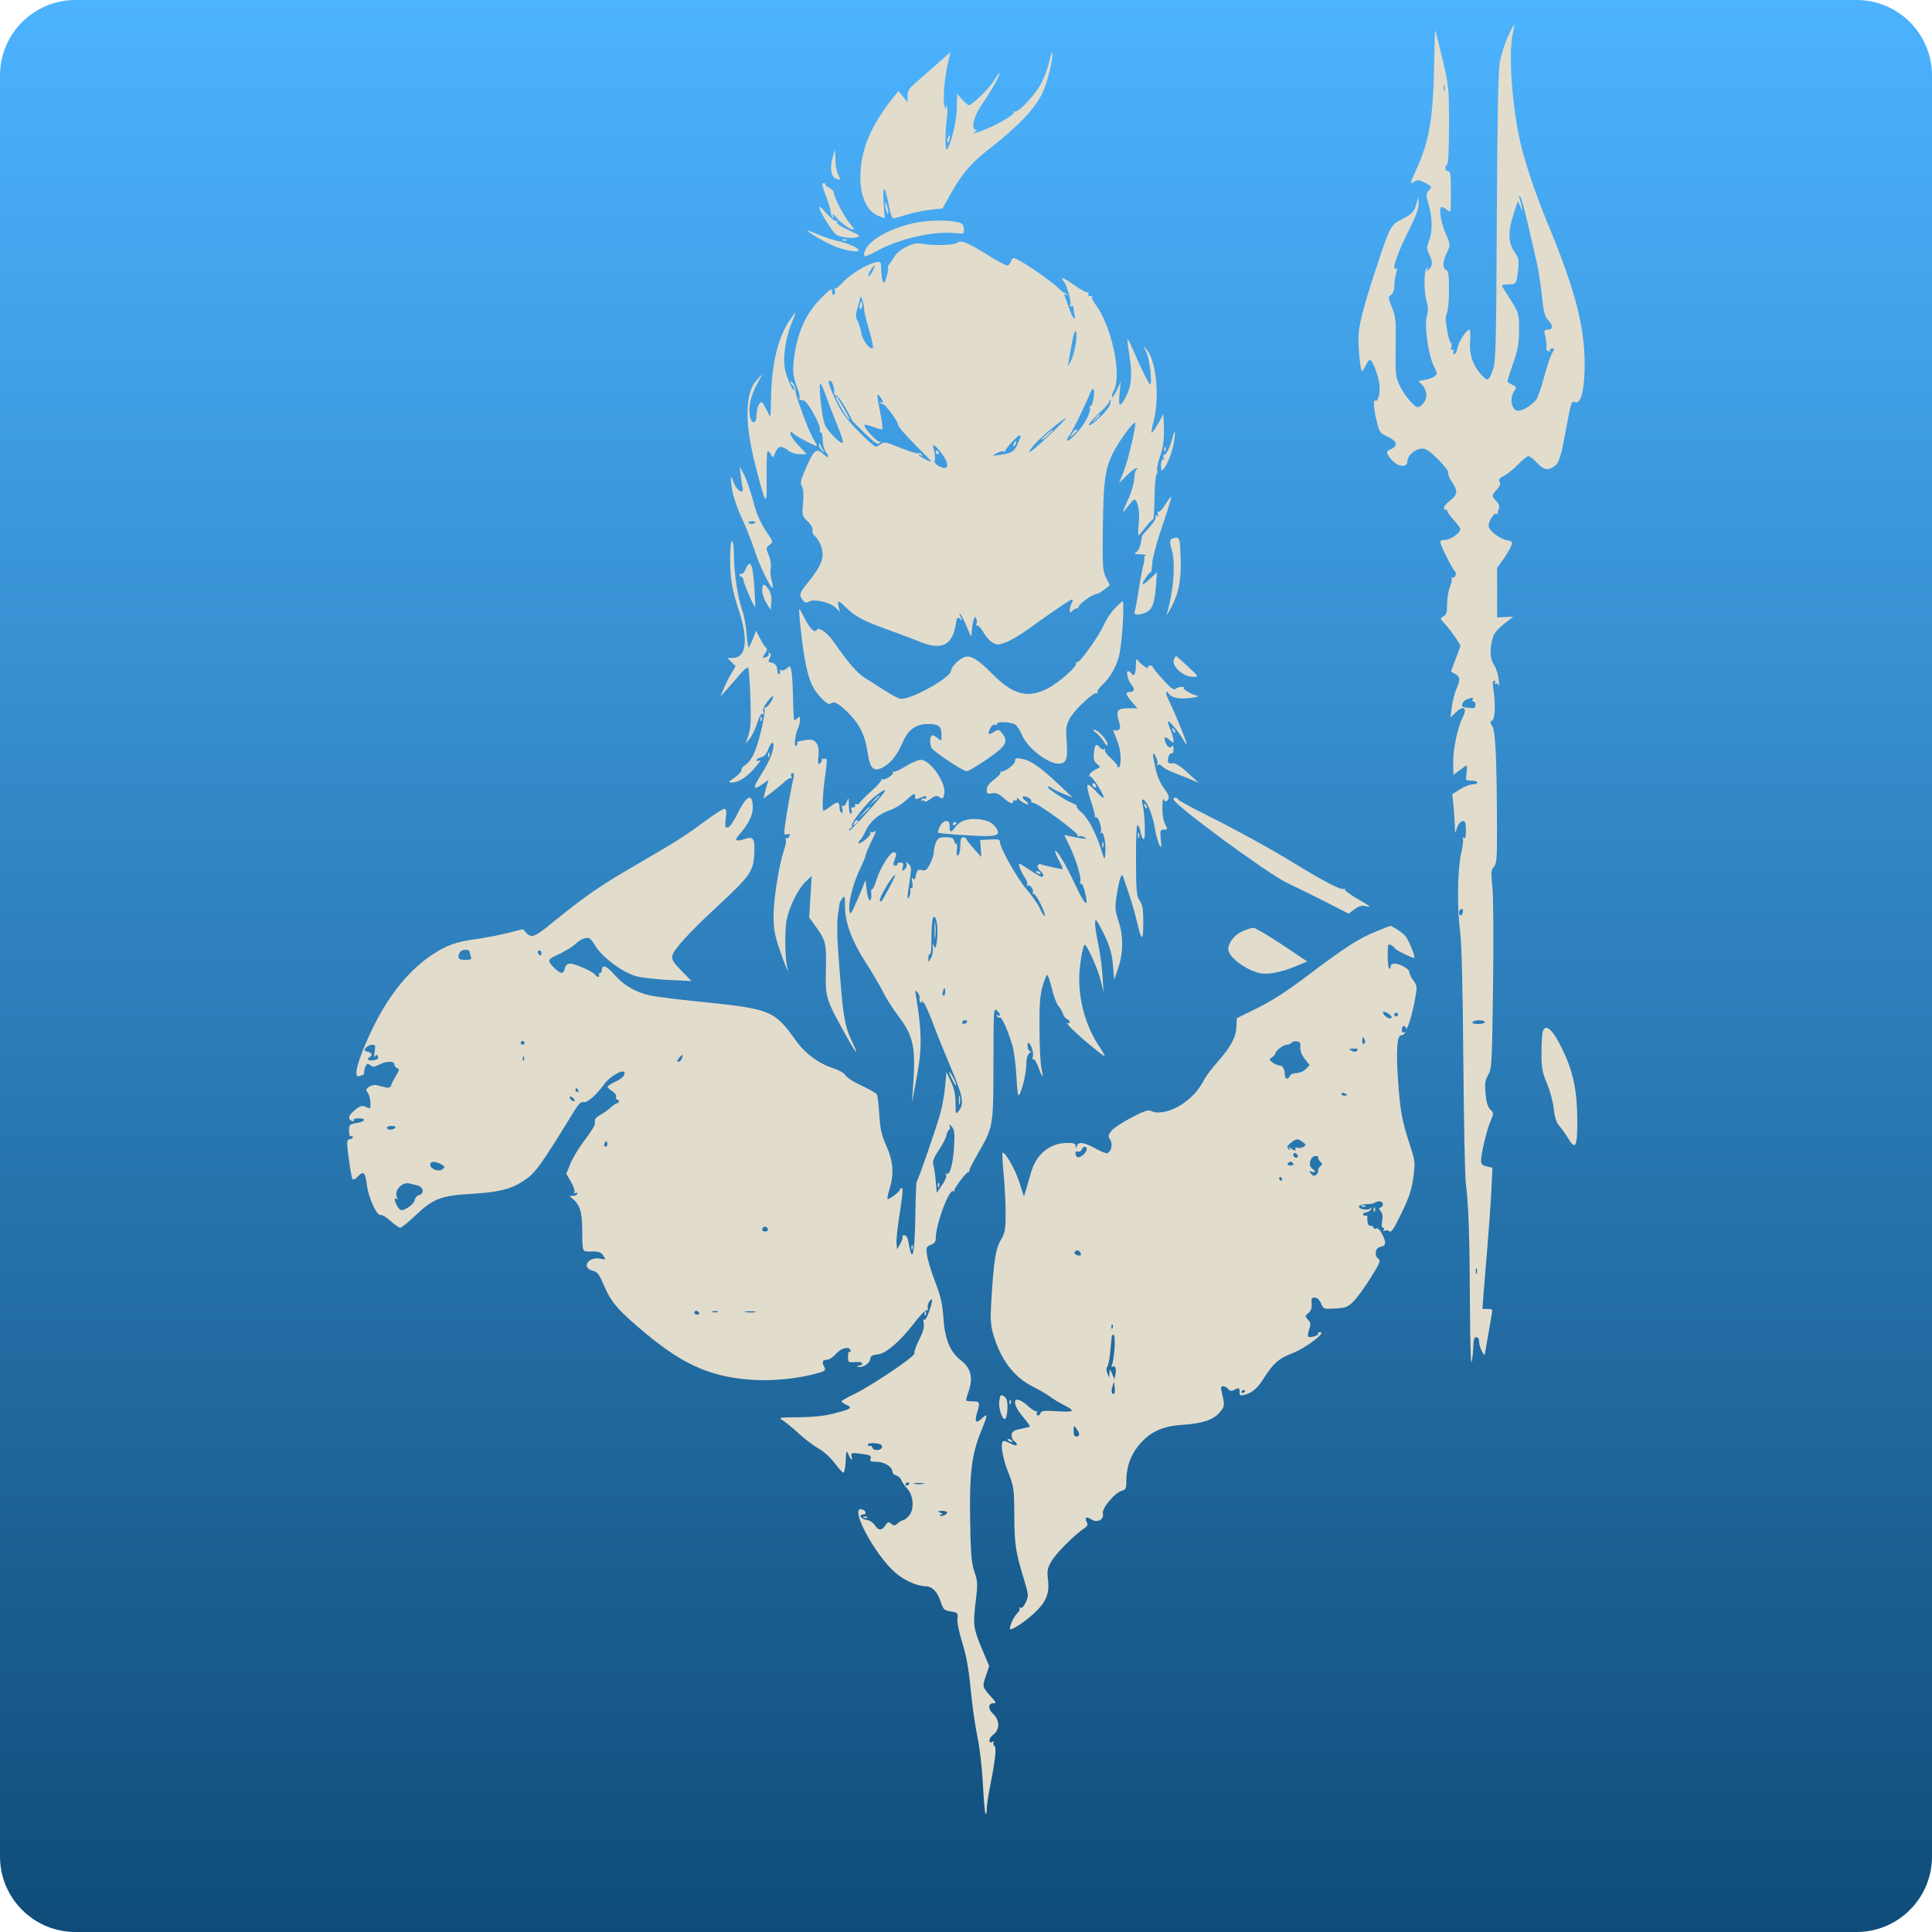<?xml version="1.0" encoding="UTF-8"?> <svg xmlns="http://www.w3.org/2000/svg" width="1024" height="1024" viewBox="0 0 1024 1024" fill="none"><path fill-rule="evenodd" clip-rule="evenodd" d="M0 512V984C0 1006.09 17.909 1024 40 1024H512H984C1006.09 1024 1024 1006.09 1024 984V512V40C1024 17.909 1006.09 0 984 0H512H40C17.909 0 0 17.909 0 40V512Z" fill="url(#paint0_linear_1683_2741)"></path><path fill-rule="evenodd" clip-rule="evenodd" d="M799.183 19.496C797.464 23.225 795.528 29.418 794.881 33.259C794.076 38.039 793.592 64.065 793.346 115.742C793.03 182.332 792.796 191.773 791.362 195.742C789.053 202.135 788.54 202.37 785.111 198.605C780.561 193.609 778.674 187.926 779.191 180.776C779.431 177.458 779.301 174.742 778.903 174.742C777.288 174.742 773.207 180.827 772.579 184.171C772.211 186.135 771.432 187.742 770.848 187.742C770.264 187.742 770.054 187.044 770.382 186.19C770.768 185.184 770.574 184.887 769.831 185.346C769.052 185.828 768.865 185.365 769.249 183.898C769.559 182.712 769.446 181.742 768.997 181.742C768.549 181.742 767.633 178.671 766.962 174.917C766.05 169.813 766.027 167.56 766.871 165.983C767.496 164.816 768 159.364 768 153.776C768 145.724 767.696 143.563 766.5 143.104C764.46 142.321 764.614 138.432 766.861 133.952C768.819 130.05 768.784 129.629 765.993 123.242C763.6 117.767 762.481 109.742 764.11 109.742C764.788 109.742 766.165 110.487 767.171 111.397C768.933 112.991 769 112.64 769 101.897C769 92.648 768.744 90.742 767.5 90.742C765.819 90.742 765.455 88.197 767 87.242C767.614 86.863 768 78.741 768 66.213C768 46.315 767.911 45.431 764.479 31.084C762.542 22.989 760.837 16.246 760.69 16.098C760.542 15.951 760.32 22.448 760.196 30.536C759.703 62.677 757.816 74.258 750.43 90.464C747.26 97.421 747.172 97.871 749.252 96.48C751.285 95.119 751.867 95.162 755.343 96.927C759.086 98.827 759.14 98.93 757.398 100.855C755.773 102.65 755.735 103.262 756.984 107.537C759.195 115.104 759.4 122.405 757.54 127.277C756.031 131.228 756.022 131.884 757.442 134.629C759.458 138.529 759.416 141.16 757.308 142.87C755.867 144.038 755.742 144.034 756.463 142.837C757.037 141.884 756.938 141.662 756.155 142.147C754.654 143.074 754.643 154.818 756.138 159.81C756.963 162.563 756.983 164.768 756.21 167.815C754.881 173.048 757.083 188.246 760.037 194.242C761.872 197.964 761.892 198.328 760.331 199.479C759.408 200.16 757.129 201.002 755.267 201.352L751.881 201.987L753.941 204.179C755.085 205.396 756 207.718 756 209.401C756 212.28 753.47 215.742 751.367 215.742C749.515 215.742 744.095 209.226 741.801 204.242C739.674 199.621 739.517 198.068 739.725 183.742C739.928 169.756 739.735 167.719 737.75 162.893C735.682 157.866 735.654 157.468 737.275 156.283C738.322 155.517 739 153.687 739 151.625C739 149.757 739.421 146.761 739.936 144.966C740.591 142.681 740.55 141.902 739.797 142.367C737.375 143.864 740.408 134.702 746.068 123.422C750.291 115.008 751.974 110.541 751.91 107.922L751.82 104.242L750.82 107.742C749.49 112.396 748.5 113.455 742.758 116.365C737.063 119.251 736.739 119.881 729.195 142.742C722.495 163.049 720 172.964 720 179.284C720 186.253 721.14 196.742 721.898 196.742C722.236 196.742 723.109 195.392 723.84 193.742C724.57 192.092 725.574 190.742 726.07 190.742C727.279 190.742 729.934 197.195 730.964 202.636C731.779 206.941 730.576 213.216 729.11 212.31C727.794 211.496 728.003 216.257 729.573 222.854C731.065 229.118 731.367 229.565 735.32 231.354C740.308 233.611 741.211 236.233 737.571 237.892C734.373 239.349 734.374 239.845 737.589 243.665C740.964 247.676 746 248.065 746 244.315C746 241.309 750.296 237.742 753.916 237.742C755.819 237.742 758.202 239.399 762.402 243.643C765.613 246.888 767.954 250.007 767.604 250.574C767.254 251.141 768.099 253.273 769.483 255.313C772.817 260.225 772.659 262.138 768.667 265.183C766.833 266.581 765.333 268.384 765.333 269.19C765.333 269.995 765.708 270.422 766.167 270.139C766.625 269.856 767 270.099 767 270.68C767 271.261 768.575 273.48 770.5 275.61C772.425 277.741 774 279.914 774 280.439C774 282.415 768.954 286.03 766.049 286.134C763.51 286.225 763.127 286.561 763.645 288.242C764.63 291.44 770.171 302.186 771.163 302.822C771.661 303.141 771.78 304.151 771.429 305.066C771.078 305.982 770.318 306.439 769.741 306.082C769.163 305.725 768.983 305.905 769.339 306.481C769.695 307.058 769.315 309.138 768.493 311.104C767.672 313.069 767 317.151 767 320.175C767 324.598 766.62 325.875 765.054 326.713C763.171 327.721 763.192 327.845 765.665 330.498C768.694 333.746 774 341.288 774 342.344C774 342.751 772.843 345.976 771.43 349.51C770.016 353.044 769.003 356.004 769.18 356.088C774.101 358.449 774.371 359.36 771.886 365.242C770.957 367.442 769.879 371.717 769.491 374.742L768.785 380.242L771.652 377.535C775.843 373.579 777.84 375.153 775.23 380.356C772.451 385.898 770.109 397.197 770.23 404.484L770.333 410.725L773.6 408.234C775.397 406.863 777.079 405.742 777.338 405.742C777.597 405.742 777.568 407.542 777.273 409.742C776.746 413.671 776.792 413.742 779.868 413.742C781.591 413.742 783 414.192 783 414.742C783 415.292 781.866 415.742 780.48 415.742C779.094 415.742 776.11 416.91 773.848 418.338L769.735 420.934L770.368 426.985C770.715 430.313 771.039 435.107 771.086 437.639C771.165 441.871 771.242 442.007 772.044 439.327C772.949 436.3 774.823 434.515 776.202 435.367C776.641 435.638 777 437.885 777 440.36C777 443.507 776.653 444.645 775.845 444.147C775.164 443.725 774.961 443.87 775.351 444.501C775.714 445.089 775.299 448.639 774.429 452.39C772.481 460.792 772.232 481.7 773.932 494.242C774.723 500.081 775.307 523.79 775.594 561.742C775.838 593.917 776.439 623.392 776.931 627.242C778.373 638.526 778.958 656.004 779.109 692.242C779.195 712.808 779.567 724.464 780.051 721.742C780.491 719.267 780.885 715.329 780.926 712.992C780.98 709.914 781.414 708.742 782.5 708.742C783.477 708.742 784 709.721 784 711.551C784 713.814 786.773 719.537 787 717.742C787.034 717.467 787.935 712.292 789 706.242C790.065 700.192 790.951 694.905 790.969 694.492C790.986 694.079 789.811 693.742 788.357 693.742H785.714L786.292 685.992C786.61 681.73 787.541 670.367 788.361 660.742C789.18 651.117 790.12 637.768 790.449 631.077L791.047 618.911L788.023 618.247C785.653 617.726 785 617.049 785 615.11C785 611.412 788.014 598.874 790.039 594.151C791.763 590.128 791.759 589.945 789.89 588.076C788.563 586.749 787.776 584.141 787.363 579.696C786.866 574.34 787.105 572.646 788.769 569.742C790.666 566.433 790.806 563.872 791.35 522.723C791.669 498.516 791.515 475.234 791.002 470.258C790.191 462.397 790.286 461.084 791.789 459.424C793.283 457.774 793.492 455.111 793.435 438.389C793.314 402.45 792.629 387.442 790.999 384.961C789.686 382.964 789.682 382.568 790.963 381.771C792.477 380.829 792.694 372.583 791.416 364.492C791.022 361.994 791.207 360.742 791.971 360.742C792.602 360.742 792.797 361.262 792.405 361.897C791.98 362.583 792.128 362.781 792.77 362.384C793.363 362.018 794.077 362.511 794.357 363.48C794.636 364.449 794.63 362.992 794.343 360.242C794.056 357.492 792.961 354.023 791.91 352.532C789.784 349.516 789.462 344.218 791.057 338.474C791.798 335.808 793.555 333.559 797.067 330.783L802.03 326.86L797.765 327.051L793.5 327.242V314.103V300.964L796.733 296.464C798.511 293.988 800.393 290.839 800.916 289.464C801.782 287.185 801.593 286.911 798.766 286.345C794.594 285.511 789 281.107 789 278.656C789 276.096 791.943 271.589 793.134 272.325C793.638 272.636 793.967 272.52 793.866 272.066C793.765 271.613 794.018 270.478 794.428 269.544C794.92 268.425 794.461 267.08 793.087 265.605C790.475 262.802 790.485 262.59 793.351 259.497C795.008 257.709 795.443 256.497 794.824 255.391C794.153 254.193 794.715 253.424 797.202 252.137C798.993 251.211 802.364 248.493 804.692 246.098C807.02 243.702 809.452 241.742 810.095 241.742C810.738 241.742 812.749 243.317 814.565 245.242C818.165 249.06 820.403 249.549 823.701 247.239C826.331 245.397 827.28 242.452 829.98 227.742C832.658 213.161 832.873 212.479 834.588 213.138C837.494 214.253 839.315 209.046 839.795 198.246C840.781 176.086 835.787 155.66 820.235 118.236C814.139 103.567 808.496 86.932 805.989 76.242C801.395 56.648 799.38 28.264 801.839 17.769C802.416 15.309 802.757 13.166 802.598 13.006C802.438 12.847 800.902 15.767 799.183 19.496ZM556.316 31.97C555.669 35.058 553.885 40.144 552.354 43.273C549.181 49.752 539.544 60.168 537.701 59.11C537.04 58.731 536.847 58.803 537.271 59.269C538.235 60.33 531.072 64.845 523.102 68.199C516.897 70.811 514.349 71.455 517 69.742C518 69.096 518.083 68.768 517.25 68.757C514.615 68.725 515.925 62.053 519.638 56.592C525.825 47.495 530.716 38.742 529.614 38.742C529.436 38.742 528.003 40.778 526.43 43.267C523.799 47.429 515.123 55.742 513.41 55.742C513.008 55.742 511.458 54.375 509.966 52.704L507.253 49.665L507.168 56.964C507.087 63.916 503.987 77.011 501.906 79.192C500.837 80.313 500.829 70.961 501.894 62.433C502.328 58.955 502.232 56.385 501.655 56.029C501.085 55.677 501.022 55.968 501.5 56.742C502.065 57.656 501.921 57.811 501.022 57.255C499.47 56.296 500.268 42.582 502.408 33.427L503.768 27.612L501.134 29.927C499.686 31.2 496.23 34.267 493.454 36.742C490.679 39.217 486.741 42.666 484.704 44.407C481.809 46.881 480.999 48.299 480.995 50.907L480.99 54.242L478.588 51.242L476.185 48.242L473.843 51.165C461.347 66.757 456 79.644 456 94.165C456 104.76 459.778 112.423 466.086 114.622L468.927 115.613L468.336 107.427C467.613 97.432 469.11 98.028 471.007 108.492C471.729 112.48 472.811 115.736 473.41 115.729C474.01 115.722 477.312 114.835 480.749 113.757C484.187 112.679 489.819 111.509 493.267 111.156L499.534 110.514L503.899 102.7C509.638 92.426 514.691 86.445 523.294 79.745C539.655 67.002 548.134 58.151 552.537 49.218C555.039 44.143 558.34 30.747 557.792 27.899C557.628 27.049 556.964 28.881 556.316 31.97ZM765.662 47.992C765.385 48.68 765.158 48.117 765.158 46.742C765.158 45.367 765.385 44.805 765.662 45.492C765.94 46.18 765.94 47.305 765.662 47.992ZM502.345 73.285C502.019 74.134 501.976 75.052 502.249 75.325C502.523 75.598 502.986 74.903 503.279 73.782C503.903 71.399 503.21 71.031 502.345 73.285ZM441.048 84.541C439.713 90.106 440.783 94.191 443.781 94.975C445.606 95.452 445.632 95.312 444.243 92.527C443.432 90.902 442.769 87.361 442.769 84.658C442.769 81.954 442.641 79.742 442.484 79.742C442.328 79.742 441.681 81.902 441.048 84.541ZM437.671 103.659C439.056 107.279 440.259 111.217 440.344 112.409C440.43 113.601 440.861 114.937 441.303 115.379C441.744 115.82 441.809 115.295 441.446 114.212C441.032 112.975 441.79 113.46 443.481 115.512C445.856 118.394 450.724 121.742 452.539 121.742C452.89 121.742 451.985 120.325 450.528 118.593C447.437 114.92 442 104.499 442 102.249C442 101.397 440.889 100.193 439.531 99.574C438.174 98.956 437.254 98.14 437.487 97.762C437.721 97.385 437.291 97.075 436.533 97.075C435.476 97.075 435.742 98.614 437.671 103.659ZM809.951 119.242C811.69 126.942 813.782 136.112 814.6 139.621C815.418 143.129 816.593 150.779 817.212 156.621C818.161 165.574 818.721 167.661 820.778 169.911C823.371 172.746 823.069 174.742 820.047 174.742C818.411 174.742 818.314 175.194 819.149 178.91C819.664 181.202 819.87 183.639 819.606 184.327C819.342 185.014 819.796 185.834 820.615 186.148C821.455 186.47 821.838 186.288 821.493 185.731C821.157 185.187 821.635 184.742 822.556 184.742C824.074 184.742 824.089 184.957 822.719 187.048C821.888 188.317 820.018 193.823 818.565 199.283C817.112 204.744 815.241 210.252 814.407 211.524C812.622 214.248 807.227 217.733 804.785 217.738C801.254 217.746 799.861 211.409 802.508 207.371C803.922 205.213 803.86 204.999 801.508 203.927C800.128 203.299 799 202.421 799 201.976C799 201.531 800.365 197.253 802.033 192.471C804.417 185.633 805.08 182.009 805.136 175.509C805.215 166.258 805.003 165.552 799.743 157.54C797.684 154.404 796 151.591 796 151.29C796 150.989 797.548 150.742 799.441 150.742C803.633 150.742 803.856 150.41 804.626 143.047C805.173 137.815 804.956 136.767 802.619 133.323C799.304 128.438 799.196 122.88 802.233 113.452L804.465 106.519L805.776 109.381C807.083 112.236 807.085 112.237 806.547 109.585C806.251 108.123 805.715 106.098 805.357 105.085C804.911 103.822 805.034 103.557 805.747 104.242C806.32 104.792 808.212 111.542 809.951 119.242ZM469.17 108.242C469.154 109.342 469.527 111.142 470 112.242C471.095 114.79 471.095 112.161 470 108.742C469.356 106.732 469.194 106.634 469.17 108.242ZM434.459 110.742C435.228 113.435 441.654 123.41 443.259 124.402C445.402 125.727 451.228 126.507 453.788 125.813C456.34 125.121 456.097 124.891 449.689 121.914C445.265 119.859 443.128 118.344 443.593 117.591C444.016 116.907 443.873 116.702 443.243 117.092C442.657 117.454 440.28 115.611 437.961 112.996C434.604 109.21 433.891 108.751 434.459 110.742ZM484.5 118.218C469.927 121.417 458 128.896 458 134.835C458 136.412 458.983 136.134 465.25 132.786C477.311 126.342 494.496 122.468 506.327 123.524C511.125 123.953 511.152 123.939 510.827 121.111C510.545 118.657 509.95 118.169 506.5 117.561C500.376 116.483 491.148 116.759 484.5 118.218ZM428 122.193C428 123.068 438.454 129.103 442.719 130.689C448.608 132.88 455 133.929 455 132.705C455 131.343 450.197 129.172 444 127.734C440.975 127.031 436.137 125.421 433.25 124.154C430.363 122.888 428 122.005 428 122.193ZM446.813 127.425C447.534 127.714 448.397 127.678 448.729 127.346C449.061 127.014 448.471 126.778 447.417 126.821C446.252 126.869 446.015 127.106 446.813 127.425ZM507.497 128.6C506.141 129.893 495.568 130.334 489.788 129.338C485.868 128.663 484.298 128.903 480.441 130.771C477.812 132.043 475.007 134.363 473.962 136.129C472.948 137.841 471.669 139.757 471.119 140.385C470.57 141.014 470.349 141.758 470.629 142.038C470.909 142.318 470.57 144.445 469.875 146.766C468.86 150.154 468.466 150.616 467.876 149.113C467.471 148.084 467.109 145.273 467.07 142.867C467.001 138.565 466.951 138.502 464.045 139.083C459.425 140.007 450.471 145.478 446.642 149.717C444.727 151.836 442.876 153.285 442.528 152.936C442.179 152.588 442.174 153.031 442.515 153.921C442.857 154.811 442.656 155.837 442.068 156.2C441.43 156.594 441 155.944 441 154.585C441 152.599 440.309 152.993 435.551 157.691C426.747 166.387 422.069 177.204 420.579 192.317C420.091 197.264 420.43 199.634 422.403 205.072C423.735 208.746 424.302 211.453 423.663 211.087C423.007 210.712 422.858 210.813 423.321 211.319C423.772 211.813 424.897 212.222 425.821 212.229C427.856 212.245 435.18 225.413 434.588 227.993C434.367 228.957 434.595 229.493 435.093 229.184C435.592 228.876 436.014 230.563 436.032 232.933C436.049 235.303 436.724 238.116 437.532 239.183C439.814 242.201 439.26 243.335 436.686 240.916C432.823 237.288 431.588 238.132 427.572 247.146C424.342 254.395 423.994 255.862 425.041 257.819C425.847 259.325 426.047 262.322 425.637 266.737C425.037 273.191 425.108 273.472 428.064 276.303C429.886 278.049 430.927 279.912 430.657 280.944C430.409 281.893 430.865 283.215 431.669 283.882C433.996 285.813 436 290.377 436 293.742C436 297.659 433.858 301.814 428.348 308.584C423.636 314.372 423.352 315.303 425.45 318.071C426.565 319.542 427.235 319.686 428.877 318.808C431.677 317.309 439.789 319.195 442.831 322.052L445.163 324.242L444.473 321.492C443.583 317.945 444.435 318.023 448.252 321.84C453.097 326.685 457.582 329.08 470.467 333.704C477.048 336.066 484.266 338.785 486.507 339.745C498.797 345.013 504.757 342.37 506.602 330.833C507.17 327.278 507.471 326.887 508.794 327.978C510.152 329.097 510.18 328.956 509.041 326.742C508.318 325.337 508.238 324.693 508.857 325.271C509.463 325.837 511.074 328.987 512.437 332.271C514.858 338.104 514.919 338.161 515.057 334.742C515.135 332.817 515.543 330.117 515.962 328.742C516.606 326.633 516.838 326.508 517.451 327.944C517.85 328.88 517.879 330.129 517.514 330.719C517.15 331.309 517.337 331.668 517.93 331.517C518.524 331.366 520.026 333.029 521.27 335.212C522.513 337.396 524.704 339.841 526.139 340.646C528.462 341.95 529.244 341.921 533.288 340.376C535.785 339.422 541.064 336.302 545.018 333.442C557.893 324.13 567.328 317.742 568.208 317.742C568.682 317.742 568.605 318.612 568.035 319.676C567.466 320.74 567 322.385 567 323.331C567 324.936 567.124 324.94 568.831 323.395C569.838 322.483 571.035 322.076 571.491 322.49C571.948 322.904 572 322.684 571.608 322.003C570.912 320.793 579.097 314.748 581.446 314.737C582.026 314.734 583.792 313.698 585.371 312.435L588.242 310.137L586.248 306.19C584.396 302.523 584.275 300.571 584.552 278.742C584.887 252.306 585.935 246.402 592.105 236.208C595.856 230.012 601.011 223.42 601.625 224.034C602.432 224.841 597.922 244.131 595.558 249.984L593.107 256.054L597.532 251.71C599.966 249.321 602.268 247.676 602.646 248.054C603.024 248.433 602.921 248.744 602.417 248.747C601.913 248.75 601.376 250.887 601.225 253.497C601.07 256.157 599.635 261.054 597.957 264.641C596.312 268.161 595.086 271.157 595.233 271.3C595.38 271.442 596.625 270.037 598 268.178C599.375 266.318 600.783 264.785 601.129 264.77C602.929 264.691 604.226 271.234 603.607 277.274C603.242 280.832 603.161 283.742 603.426 283.742C603.691 283.742 605.444 281.732 607.32 279.274C609.196 276.817 610.946 275.021 611.208 275.284C611.471 275.546 611.781 270.469 611.898 264.001C612.015 257.534 612.501 251.85 612.977 251.37C613.454 250.891 613.613 249.896 613.33 249.16C613.048 248.424 613.758 245.102 614.908 241.778C616.449 237.326 616.979 233.43 616.921 226.988C616.878 222.178 616.59 218.917 616.283 219.742C615.255 222.496 610.762 229.838 610.354 229.429C610.133 229.208 610.637 226.393 611.476 223.174C614.695 210.813 612.856 191.251 607.941 185.591L605.901 183.242L607.601 186.734C609.301 190.224 610.877 203.742 609.585 203.742C608.93 203.742 604.511 194.729 600.071 184.337C598.919 181.64 597.808 179.615 597.603 179.837C597.398 180.06 597.867 184.067 598.646 188.742C600.227 198.244 599.725 204.401 596.919 209.901C593.693 216.225 592.624 215.845 593.374 208.641L594.04 202.242L592.002 206.641C590.882 209.06 589.714 210.79 589.408 210.484C589.103 210.178 589.561 208.558 590.426 206.885C594.745 198.532 589.066 172.384 580.491 161.141C579.168 159.407 578.405 157.671 578.793 157.282C579.182 156.893 578.825 156.725 578 156.909C577.091 157.111 576.631 156.651 576.833 155.742C577.017 154.917 576.847 154.562 576.457 154.952C576.066 155.343 572.879 153.616 569.373 151.114C565.868 148.613 563 146.966 563 147.454C563 147.943 563.39 148.769 563.867 149.292C565.451 151.028 567.916 159.797 567.283 161.447C566.867 162.53 567.049 162.83 567.83 162.347C568.573 161.888 569 162.346 569 163.601C569 164.689 569.273 166.29 569.607 167.16C569.941 168.03 569.828 168.738 569.357 168.732C568.886 168.727 567.768 166.589 566.874 163.982C565.979 161.375 564.89 158.381 564.454 157.328C563.836 155.837 563.974 155.596 565.08 156.238C565.922 156.727 566.161 156.692 565.667 156.152C565.208 155.652 564.533 155.235 564.167 155.227C563.8 155.219 562.357 154.094 560.96 152.727C556.237 148.107 539.593 136.857 537.367 136.781C536.743 136.76 535.998 137.642 535.71 138.742C535.423 139.842 534.57 140.742 533.815 140.742C533.061 140.742 528.181 138.071 522.972 134.807C513.028 128.576 509.151 127.021 507.497 128.6ZM462.452 143.835C461.572 145.536 460.6 146.675 460.291 146.366C459.716 145.791 462.641 140.742 463.549 140.742C463.825 140.742 463.332 142.134 462.452 143.835ZM457.972 163.242C457.974 164.892 459.177 170.183 460.647 174.999C462.117 179.815 463.021 184.055 462.656 184.42C461.342 185.734 457.222 180.535 456.627 176.81C456.292 174.718 455.377 171.769 454.592 170.257C453.363 167.887 453.36 166.87 454.572 162.875C455.346 160.327 455.99 158.017 456.004 157.742C456.111 155.696 457.97 160.892 457.972 163.242ZM455.71 161.742C455.423 162.842 455.595 163.742 456.094 163.742C456.592 163.742 457 162.842 457 161.742C457 160.642 456.827 159.742 456.617 159.742C456.406 159.742 455.998 160.642 455.71 161.742ZM418.143 170.339C412.311 179.144 408.974 193.264 408.679 210.391C408.58 216.083 408.397 220.74 408.27 220.741C408.144 220.741 407.077 218.854 405.9 216.546C403.892 212.611 403.674 212.467 402.38 214.237C401.621 215.275 401 217.838 401 219.933C401 224.632 398.479 225.199 397.495 220.72C396.495 216.165 397.847 209.872 401.145 203.742L404.103 198.242L401.14 201.409C394.742 208.247 394.519 224.039 400.496 247.156C406.079 268.751 406.529 269.247 406.335 253.584C406.244 246.265 406.42 239.871 406.727 239.375C407.034 238.878 407.823 239.477 408.48 240.705C409.669 242.926 409.683 242.921 410.959 239.84C412.451 236.239 414.186 235.957 417.727 238.742C419.227 239.922 421.784 240.742 423.963 240.742H427.657L423.329 236.224C420.948 233.74 419 230.97 419 230.069C419 228.59 419.168 228.58 420.75 229.973C422.716 231.704 433 237.029 433 236.316C433 236.063 432.112 234.351 431.026 232.511C428.258 227.818 420.906 207.703 421.569 206.631C421.87 206.144 421.415 204.745 420.558 203.521C419.701 202.298 419 201.821 419 202.46C419 203.1 419.45 203.902 420 204.242C420.55 204.582 420.997 205.396 420.993 206.051C420.977 209.051 417.096 200.905 416.079 195.737C414.798 189.227 416.445 178.536 420.009 170.22C421.065 167.757 421.762 165.742 421.559 165.742C421.355 165.742 419.818 167.811 418.143 170.339ZM570.113 182.523C569.573 185.872 568.405 189.879 567.516 191.427L565.9 194.242L566.472 191.242C566.786 189.592 567.565 185.196 568.202 181.473C568.855 177.658 569.739 175.081 570.227 175.569C570.715 176.057 570.665 179.093 570.113 182.523ZM441.688 204.492C442.088 206.004 442.3 207.812 442.16 208.508C442.02 209.204 442.411 209.654 443.03 209.508C443.649 209.362 445.898 212.279 448.029 215.992C450.159 219.705 451.743 222.742 451.548 222.742C451.354 222.742 454.309 225.749 458.116 229.424C463.767 234.88 465.262 235.862 466.268 234.777C467.111 233.868 467.129 233.657 466.327 234.107C465.12 234.784 457.279 226.13 458.234 225.175C458.518 224.891 460.625 225.408 462.917 226.325C465.208 227.242 467.336 227.74 467.645 227.43C467.954 227.121 467.485 223.308 466.603 218.955C464.599 209.062 464.579 207.803 466.468 210.301C468.281 212.697 468.42 214.102 466.75 213.141C466.024 212.723 465.849 212.803 466.333 213.332C466.792 213.832 467.543 214.242 468.002 214.242C469.293 214.242 476 223.423 476 225.189C476 226.051 480.078 230.803 485.062 235.749C490.045 240.695 493.848 244.742 493.512 244.742C492.481 244.742 487 241.725 487 241.157C487 240.864 487.52 240.945 488.155 241.337C488.854 241.77 489.038 241.613 488.622 240.94C488.245 240.329 487.388 240.029 486.718 240.273C486.048 240.517 481.687 239.169 477.027 237.277C469.551 234.241 468.364 234.007 466.948 235.289C466.065 236.088 464.819 236.742 464.178 236.742C463.538 236.742 459.409 233.088 455.002 228.622C449.192 222.733 446.048 218.544 443.56 213.372C439.462 204.855 438.486 201.742 439.914 201.742C440.49 201.742 441.289 202.98 441.688 204.492ZM442.726 222.742C446.583 232.201 447.344 234.743 446.317 234.737C444.86 234.729 439.042 228.724 437.383 225.516C435.819 222.491 433.729 205.094 434.727 203.409C434.999 202.95 436.222 205.425 437.445 208.909C438.668 212.392 441.044 218.617 442.726 222.742ZM579.556 211.215C579.18 213.726 578.456 215.524 577.947 215.209C577.439 214.895 577.29 215.334 577.616 216.183C578.428 218.299 574.594 225.45 570.212 229.992C565.762 234.604 564.051 234.869 566.975 230.492C569.026 227.422 574.472 216.327 577.603 208.838C579.475 204.363 580.413 205.504 579.556 211.215ZM443.04 210.242C443.011 211.629 448.719 221.45 450.023 222.256C450.608 222.618 449.776 220.738 448.174 218.078C446.572 215.418 444.766 212.342 444.161 211.242C443.556 210.142 443.051 209.692 443.04 210.242ZM588.141 214.872C587.052 217.735 578.133 226.208 577.195 225.27C576.836 224.911 579.12 222.237 582.271 219.328C585.422 216.419 588 213.447 588 212.724C588 212 588.238 211.646 588.528 211.937C588.818 212.227 588.644 213.548 588.141 214.872ZM580.405 221.992L578.5 224.242L580.75 222.337C582.864 220.547 583.455 219.742 582.655 219.742C582.465 219.742 581.453 220.754 580.405 221.992ZM556.015 230.792C546.083 240.163 542.988 242.181 547.707 236.207C550.478 232.7 563.55 221.696 564.832 221.792C565.199 221.819 561.232 225.869 556.015 230.792ZM554 230.892C552.075 232.58 551.405 233.504 552.511 232.944C554.338 232.021 558.867 227.686 557.905 227.783C557.682 227.805 555.925 229.204 554 230.892ZM568.099 229.992C566.722 232.234 566.724 232.235 568.858 230.337C571.15 228.299 571.446 227.742 570.241 227.742C569.823 227.742 568.859 228.754 568.099 229.992ZM621.462 231.916C620.448 236.532 617.835 241.758 616.847 241.147C616.394 240.867 616.319 241.41 616.681 242.354C617.045 243.302 616.928 243.818 616.42 243.507C615.914 243.197 615.419 244.481 615.32 246.359C615.218 248.288 615.551 249.52 616.084 249.19C617.902 248.066 621.093 240.609 622.11 235.102C623.216 229.121 622.667 226.427 621.462 231.916ZM541 231.12C541 231.328 540.326 233.111 539.502 235.084C537.766 239.237 536.192 240.233 530 241.093C525.531 241.714 525.519 241.708 528.274 240.186C529.799 239.343 531.498 238.932 532.048 239.272C532.599 239.612 532.939 239.52 532.804 239.066C532.541 238.185 538.993 231.082 540.25 230.869C540.663 230.799 541 230.912 541 231.12ZM537.459 234.809C537.096 235.395 537.014 236.09 537.276 236.352C537.538 236.614 538.019 236.134 538.345 235.285C539.021 233.523 538.445 233.213 537.459 234.809ZM434.079 235.87C434.036 236.765 434.788 238.115 435.75 238.87C437.271 240.062 437.354 240.045 436.384 238.742C435.771 237.917 435.019 236.567 434.713 235.742C434.249 234.487 434.145 234.508 434.079 235.87ZM498.75 239.902C503.588 245.94 503.085 249.871 497.822 247.15C495.791 246.1 495.065 245.113 495.444 243.917C495.745 242.971 495.574 240.744 495.065 238.969C493.848 234.725 494.795 234.965 498.75 239.902ZM617.079 238.325C617.127 239.49 617.364 239.727 617.683 238.93C617.972 238.208 617.936 237.345 617.604 237.013C617.272 236.681 617.036 237.271 617.079 238.325ZM496 239.742C496 240.292 496.477 240.742 497.059 240.742C497.641 240.742 497.84 240.292 497.5 239.742C497.16 239.192 496.684 238.742 496.441 238.742C496.198 238.742 496 239.192 496 239.742ZM392.579 251.742C392.88 254.217 393.331 257.254 393.582 258.492C394.464 262.844 389.978 259.671 388.527 254.917C387.262 250.772 387.024 253.201 388.063 259.652C388.62 263.112 390.871 269.739 393.065 274.379C395.258 279.018 398.364 286.857 399.966 291.8C402.61 299.957 408.681 312.394 409.58 311.495C409.781 311.294 409.479 309.438 408.908 307.37C408.337 305.303 408.14 302.383 408.469 300.881C408.817 299.298 408.387 296.52 407.446 294.268C405.889 290.54 405.906 290.32 407.866 288.813C409.889 287.257 409.872 287.188 405.952 281.387C403.776 278.167 401.296 272.992 400.441 269.887C397.551 259.383 395.81 254.279 393.918 250.754L392.032 247.242L392.579 251.742ZM617.706 267.343C616.209 269.822 614.543 271.577 614.003 271.244C613.425 270.887 613.293 271.342 613.681 272.354C614.125 273.511 613.962 273.837 613.181 273.354C612.461 272.909 612.219 273.15 612.542 273.991C612.827 274.735 611.36 277.186 609.28 279.438C607.201 281.69 605.459 283.693 605.408 283.888C605.358 284.083 605.002 285.917 604.618 287.965C604.234 290.012 603.15 292.136 602.21 292.684C600.858 293.473 601.336 293.704 604.5 293.791C606.7 293.851 607.935 294.128 607.244 294.406C606.553 294.685 606.202 295.26 606.465 295.685C606.727 296.11 606.496 297.984 605.951 299.85C605.406 301.715 604.303 307.571 603.499 312.862C602.695 318.153 601.756 323.215 601.412 324.112C600.659 326.073 603.611 326.332 607.343 324.632C610.686 323.108 611.936 319.876 612.652 310.9L613.262 303.242L609.833 306.492C605.405 310.689 604.402 310.626 607.221 306.325C608.453 304.446 609.695 303.049 609.98 303.22C610.266 303.391 610.579 301.371 610.675 298.731C610.775 295.963 613.049 287.527 616.048 278.794C618.907 270.467 621.062 263.471 620.837 263.246C620.612 263.021 619.203 264.865 617.706 267.343ZM400.345 276.992C400.091 277.405 399.26 277.742 398.5 277.742C397.74 277.742 396.909 277.405 396.655 276.992C396.4 276.579 397.23 276.242 398.5 276.242C399.77 276.242 400.6 276.579 400.345 276.992ZM621.094 285.649C619.891 286.422 619.887 287.255 621.063 291.398C623.157 298.774 622.018 313.349 618.393 325.543C618.115 326.478 618.997 325.202 620.353 322.709C624.742 314.636 626.097 308.008 625.785 296.127C625.556 287.408 625.204 285.214 624 285.005C623.175 284.862 621.867 285.151 621.094 285.649ZM387 296.193C387 306.566 388.011 312.64 391.504 323.242C396.813 339.358 395.599 348.742 388.206 348.742H385.556L387.722 350.909L389.889 353.075L387.497 357.159C386.181 359.405 384.372 363.042 383.476 365.242L381.846 369.242L386.269 364.242C388.701 361.492 391.848 357.892 393.261 356.242C394.674 354.592 396.148 353.559 396.536 353.946C396.924 354.334 397.462 361.534 397.731 369.946C398.12 382.144 397.905 386.153 396.666 389.742L395.114 394.242L397.394 391.43C398.648 389.884 400.448 386.161 401.395 383.157C402.487 379.694 403.523 377.947 404.228 378.383C404.965 378.838 405.108 378.465 404.651 377.275C404.198 376.094 404.858 374.305 406.582 372.045C408.023 370.156 409.406 368.814 409.655 369.064C410.468 369.877 406.349 375.756 405.504 374.988C405.051 374.578 404.945 374.981 405.268 375.883C405.59 376.786 404.596 382.544 403.059 388.678C400.422 399.201 398.258 403.467 394.25 406.039C393.563 406.48 393 407.478 393 408.256C393 409.033 391.321 410.811 389.268 412.206C386.006 414.423 385.823 414.742 387.818 414.742C391.243 414.742 395.227 412.34 399.325 407.804C402.929 403.814 403.984 402.016 402 403.242C401.45 403.582 401 403.432 401 402.909C401 402.387 402.096 401.684 403.436 401.347C405.048 400.943 406.301 399.551 407.137 397.239C408.378 393.807 410.005 392.528 409.994 394.992C409.979 398.355 407.572 404.08 403.542 410.333C398.803 417.688 398.989 419.31 404.151 415.635L407.33 413.371L406.584 415.806C406.174 417.146 405.576 419.364 405.256 420.735L404.674 423.228L408.587 420.331C410.739 418.738 413.88 416.146 415.566 414.571C417.252 412.996 418.963 412.039 419.369 412.444C419.774 412.849 419.809 412.407 419.446 411.462C419.045 410.417 419.263 409.742 420.001 409.742C420.804 409.742 421 410.606 420.579 412.285C419.547 416.396 416.96 430.771 416.131 437.001C415.428 442.287 415.514 442.714 417.176 442.186C418.522 441.759 418.833 442.012 418.389 443.171C418.06 444.029 417.393 444.485 416.907 444.184C416.421 443.884 416.255 444.244 416.54 444.985C416.824 445.725 416.359 448.307 415.507 450.723C412.944 457.986 410 476.544 410 485.434C410 492.135 410.614 495.593 413.12 503.009C414.835 508.087 416.669 512.917 417.195 513.742C417.906 514.857 417.966 514.729 417.431 513.242C416.074 509.475 415.772 493.157 416.954 487.465C418.462 480.201 423.068 470.995 427.09 467.207L430.238 464.242L429.551 475.247L428.863 486.253L431.826 490.343C437.769 498.547 438.02 499.547 437.75 513.942C437.468 528.948 437.544 529.198 448.207 548.498C453.33 557.77 455.638 560.534 452.105 553.166C447.357 543.264 446.834 539.932 444.116 502.216C443.639 495.602 443.616 487.952 444.065 485.216C444.514 482.48 444.908 479.766 444.94 479.183C444.973 478.601 445.647 477.251 446.437 476.183C447.742 474.422 447.873 474.809 447.857 480.361C447.833 488.799 451.487 498.719 458.776 510.001C462.06 515.083 466.197 522.127 467.969 525.653C469.742 529.179 473.345 534.874 475.976 538.307C484.362 549.248 485.574 555.351 483.807 577.742C483.438 582.417 483.354 584.892 483.62 583.242C483.886 581.592 484.98 575.607 486.052 569.941C488.722 555.823 488.611 546.745 485.54 528.242C484.933 524.584 485.004 524.4 486.369 526.089C487.191 527.105 487.638 528.522 487.363 529.238C487.088 529.954 487.414 530.88 488.086 531.295C488.918 531.809 489.076 531.602 488.58 530.647C488.18 529.874 488.547 530.098 489.397 531.144C490.247 532.19 492.152 536.24 493.63 540.144C496.966 548.953 499.479 555.188 505.359 569.242C510.342 581.153 510.963 585.331 508.25 588.682C506.539 590.795 506.499 590.702 506.452 584.542C506.418 580.04 505.723 576.815 504.018 573.242L501.631 568.242L500.932 575.742C500.548 579.867 499.513 585.942 498.632 589.242C496.486 597.282 486.3 626.709 485.826 626.235C485.62 626.029 485.314 634.271 485.146 644.551C484.805 665.501 483.521 670.455 481.533 658.492C481.111 655.957 480.384 654.742 479.288 654.742C478.396 654.742 477.949 655.024 478.293 655.369C478.638 655.714 478.157 657.401 477.224 659.119L475.527 662.242L475.185 659.365C474.997 657.783 475.538 651.933 476.387 646.365C478.561 632.113 478.766 629.742 477.827 629.742C477.372 629.742 477 630.107 477 630.554C477 631.567 470.998 636.073 470.42 635.495C470.187 635.262 470.667 632.86 471.487 630.157C473.926 622.118 473.441 615.567 469.804 607.41C467.192 601.551 466.508 598.508 466.054 590.742C465.749 585.517 465.137 580.681 464.694 579.996C464.25 579.311 460.579 577.222 456.537 575.354C452.494 573.486 448.698 571.047 448.103 569.934C447.48 568.77 444.782 567.195 441.76 566.23C433.967 563.742 426.784 558.44 421.86 551.542C410.341 535.405 408.649 534.734 369.5 530.762C358.5 529.646 347.25 528.223 344.5 527.6C336.733 525.841 330.637 522.293 325.712 516.662C321.462 511.805 319 510.939 319 514.301C319 515.094 318.523 515.742 317.941 515.742C317.359 515.742 317.16 516.192 317.5 516.742C317.84 517.292 317.668 517.742 317.118 517.742C316.568 517.742 315.811 517.246 315.436 516.639C314.447 515.038 304.886 510.763 302.269 510.752C300.719 510.745 299.847 511.505 299.411 513.242C298.608 516.44 297.293 516.397 293.805 513.055C290.293 509.69 290.282 508.508 293.75 506.924C299.212 504.428 303.539 501.832 305.5 499.873C306.6 498.775 308.653 497.593 310.062 497.248C312.313 496.696 312.996 497.217 315.682 501.537C319.486 507.657 330.282 515.579 337.379 517.458C340.196 518.204 347.9 519.078 354.5 519.4L366.5 519.986L361.12 514.451C356.713 509.916 355.85 508.474 356.352 506.475C357.207 503.068 365.635 493.883 380.676 479.966C397.295 464.589 399.342 461.691 399.762 452.949C400.177 444.304 399.425 443.117 394.552 444.725C390.014 446.222 389.017 445.444 391.687 442.488C396.517 437.139 399 432.243 399 428.069C399 420.044 395.786 421.247 391 431.064C388.986 435.194 386.774 438.376 385.789 438.558C384.297 438.833 384.155 438.227 384.679 433.808C385.159 429.751 384.987 428.742 383.813 428.742C383.006 428.742 378.106 431.929 372.923 435.824C367.74 439.719 359.45 445.286 354.5 448.196C349.55 451.106 338.975 457.325 331 462.017C316.729 470.412 308.148 476.484 292.661 489.146C283.53 496.611 281.648 497.354 279.018 494.531L277.114 492.488L268.807 494.569C264.238 495.714 256.707 497.153 252.071 497.768C241.741 499.139 236.178 501.184 228.447 506.454C216.018 514.926 205.255 528.546 196.764 546.547C189.415 562.127 186.914 571.756 190.582 570.349C191.452 570.015 192.352 569.742 192.582 569.742C192.812 569.742 193.007 568.954 193.015 567.992C193.024 567.03 193.439 565.596 193.939 564.806C194.672 563.648 195.138 563.611 196.352 564.619C197.565 565.626 198.441 565.565 200.879 564.305C204.663 562.348 209 562.257 209 564.135C209 564.901 209.674 565.787 210.498 566.103C211.776 566.593 211.701 567.159 209.984 569.96C208.877 571.765 207.69 574.07 207.346 575.082C206.886 576.432 206.092 576.765 204.36 576.332C203.062 576.007 200.988 575.491 199.75 575.184C198.507 574.875 196.622 575.274 195.538 576.075C193.931 577.263 193.801 577.797 194.822 579.027C196.416 580.948 197.048 587.986 195.571 587.376C194.982 587.133 193.776 586.642 192.89 586.285C191.894 585.883 190.083 586.642 188.14 588.278C184.701 591.171 184.15 593.202 186.552 594.124C187.442 594.465 187.843 594.297 187.493 593.731C187.141 593.161 188.18 592.742 189.941 592.742C194.348 592.742 193.707 594.447 189 595.242C185.231 595.879 185 596.119 185 599.389C185 601.448 185.407 602.609 186 602.242C186.55 601.902 187 602.101 187 602.683C187 603.265 186.325 603.742 185.5 603.742C184.675 603.742 184 604.541 184 605.518C184 609.585 186.175 624.301 186.882 625.016C187.303 625.441 188.471 624.879 189.479 623.766C192.567 620.353 193.692 621.299 194.443 627.942C195.217 634.779 199.749 644.659 201.799 643.976C202.489 643.746 204.843 645.174 207.03 647.15C209.216 649.125 211.512 650.742 212.131 650.742C212.75 650.742 216.261 647.908 219.933 644.444C229.702 635.229 233.508 633.745 249.917 632.758C264.048 631.907 270.553 630.34 276.929 626.251C283.739 621.882 285.736 619.15 304.887 587.992C306.719 585.012 308.034 583.866 309.286 584.157C311.268 584.619 316.006 580.471 320.449 574.386C323.031 570.849 329.507 566.915 330.732 568.14C331.921 569.329 329.889 571.626 326.103 573.373C323.875 574.401 322.04 575.569 322.026 575.969C322.012 576.369 323.148 577.448 324.55 578.367C325.959 579.29 326.868 580.643 326.582 581.39C326.296 582.134 326.499 582.742 327.031 582.742C327.564 582.742 328 583.192 328 583.742C328 584.292 327.573 584.742 327.052 584.742C326.53 584.742 324.944 585.816 323.528 587.129C322.112 588.441 319.726 590.129 318.226 590.879C316.727 591.628 315.455 592.805 315.4 593.492C315.345 594.18 315.233 595.39 315.15 596.182C315.067 596.974 312.657 600.679 309.794 604.415C306.93 608.151 303.588 613.666 302.367 616.672L300.146 622.135L302.651 626.409C304.028 628.759 304.826 631.215 304.423 631.867C303.963 632.611 304.12 632.786 304.845 632.337C305.48 631.945 306 632.101 306 632.683C306 633.265 304.988 633.756 303.75 633.774C301.784 633.802 301.699 633.96 303.075 635.024C307.228 638.235 308.498 641.962 308.59 651.198C308.72 664.282 308.344 663.377 313.608 663.305C317.311 663.254 318.512 663.683 319.729 665.491C321.206 667.685 321.169 667.726 318.244 667.141C311.835 665.859 307.87 671.874 314.066 673.479C316.658 674.151 317.568 675.309 319.962 680.983C323.903 690.325 327.55 694.529 342.487 706.946C362.964 723.97 377.91 730.275 400.5 731.418C411.317 731.966 424.493 730.457 434.207 727.557C437.336 726.624 437.765 726.172 436.957 724.662C435.463 721.87 435.814 720.742 438.177 720.742C439.375 720.742 441.512 719.391 442.927 717.74C445.693 714.513 449.97 713.363 450.769 715.631C451.039 716.395 450.848 716.766 450.345 716.455C449.842 716.144 449.446 717.319 449.465 719.066C449.499 722.123 449.641 722.23 453.25 721.914C455.468 721.72 457 722.026 457 722.664C457 723.257 456.212 723.778 455.25 723.821C454.288 723.864 453.994 724.104 454.599 724.354C456.748 725.242 460.844 722.87 461.173 720.546C461.432 718.724 462.229 718.173 464.987 717.911C469.532 717.479 476.908 711.196 484.49 701.298C487.658 697.162 490.702 694.058 491.254 694.399C491.808 694.741 492.037 694.396 491.765 693.631C491.205 692.06 492.646 688.742 493.888 688.742C494.337 688.742 493.768 691.415 492.624 694.682C491.345 698.332 490.246 700.163 489.773 699.432C489.349 698.777 489.257 699.592 489.567 701.242C489.973 703.399 489.294 705.897 487.151 710.131C485.511 713.37 484.391 716.597 484.662 717.303C485.241 718.813 461.636 734.723 452.21 739.176C448.794 740.789 446 742.405 446 742.765C446 743.126 447.228 743.98 448.728 744.664C452.118 746.208 451.176 746.812 441.5 749.299C436.954 750.467 430.609 751.123 423.402 751.17C412.824 751.239 412.426 751.316 414.902 752.83C416.331 753.704 420.154 756.854 423.397 759.83C426.641 762.807 431.351 766.367 433.864 767.742C436.378 769.117 440.129 772.489 442.2 775.236C444.271 777.983 446.401 780.376 446.933 780.553C447.469 780.732 448.04 778.052 448.212 774.559C448.503 768.652 448.602 768.421 449.737 770.992C451.135 774.159 452.048 774.642 451.311 771.824C450.86 770.1 451.247 769.957 455.155 770.407C461.266 771.11 462.045 771.46 461.376 773.204C460.909 774.421 461.591 774.749 464.643 774.775C468.735 774.811 473 777.495 473 780.036C473 780.846 473.898 781.743 474.995 782.03C476.092 782.317 477.283 783.382 477.642 784.397C478 785.412 479.453 787.497 480.871 789.031C484.284 792.724 484.701 800.149 481.683 803.492C480.565 804.73 479.203 805.742 478.654 805.742C478.106 805.742 476.843 806.479 475.847 807.38C474.3 808.781 473.798 808.819 472.382 807.644C470.943 806.45 470.531 806.563 469.241 808.506C467.322 811.396 465.62 811.337 463.637 808.311C462.749 806.956 460.85 805.738 459.349 805.561C456.412 805.213 454.791 802.742 457.5 802.742C459.608 802.742 458.903 800.352 456.667 799.919C450.063 798.638 463.406 823.768 474.528 833.558C478.989 837.485 486.211 840.742 490.456 840.742C493.964 840.742 496.756 843.491 498.46 848.621C499.958 853.132 500.373 853.546 503.967 854.121C507.651 854.71 507.833 854.908 507.452 857.917C507.225 859.716 508.356 865.294 510.062 870.784C512.216 877.719 513.47 884.71 514.47 895.359C515.238 903.545 516.83 914.742 518.007 920.242C519.236 925.985 520.485 936.748 520.94 945.525C521.376 953.931 522.018 961.093 522.366 961.442C522.715 961.79 523 960.624 523 958.851C523 957.078 523.865 951.265 524.922 945.934C527.612 932.371 528.253 926.016 527.008 925.247C526.436 924.893 526.269 924.115 526.638 923.518C527.023 922.895 526.847 922.719 526.224 923.104C523.747 924.634 523.862 921.318 526.348 919.507C530 916.847 530.004 911.754 526.358 908.373C523.515 905.737 523.674 902.742 526.656 902.742C528.094 902.742 527.969 902.294 525.887 899.992C520.514 894.051 520.54 894.14 522.504 888.36L524.31 883.047L520.748 874.645C515.913 863.24 515.627 861.244 517.097 849.21C518.275 839.577 518.225 838.322 516.46 833.005C514.871 828.22 514.486 823.579 514.191 805.661C513.783 780.93 515.03 770.784 519.965 758.672C523.644 749.645 523.716 748.721 520.504 751.738C517.3 754.749 516.378 753.761 517.84 748.882C519.538 743.216 519.357 742.742 515.5 742.742C513.575 742.742 512 742.489 512 742.18C512 741.871 512.737 739.365 513.638 736.611C515.797 730.009 514.405 724.916 509.397 721.096C503.666 716.725 500.788 709.846 500.045 698.742C499.54 691.203 498.639 687.226 495.683 679.48C493.635 674.111 491.683 667.71 491.347 665.256C490.778 661.107 490.92 660.723 493.368 659.792C495.344 659.041 496 658.095 496 655.997C496 648.931 503.045 630.034 505.186 631.357C505.661 631.651 505.928 631.52 505.78 631.066C505.443 630.033 512.561 620.637 513.199 621.274C513.456 621.532 513.69 621.18 513.719 620.492C513.748 619.805 515.859 615.642 518.411 611.242C526.339 597.574 526.479 596.805 526.538 566.742C526.602 533.654 526.571 534.141 528.5 535.742C530.254 537.198 530.541 539.194 528.845 538.147C528.124 537.701 527.963 537.873 528.415 538.604C528.813 539.248 529.504 539.548 529.952 539.272C530.879 538.699 534.004 545.619 536.487 553.742C537.412 556.767 538.421 564.357 538.729 570.609C539.133 578.808 539.563 581.487 540.272 580.221C541.988 577.155 543.976 568.398 543.988 563.852C543.996 560.896 544.571 558.994 545.75 558.028C546.712 557.239 546.989 556.847 546.364 557.156C545.716 557.477 545.025 556.651 544.753 555.23C544.491 553.862 544.593 552.742 544.978 552.742C546.297 552.742 548.063 557.969 547.424 559.982C547.063 561.12 547.189 561.743 547.714 561.419C548.224 561.103 549.451 563.094 550.439 565.842C552.542 571.69 553.278 571.869 551.971 566.214C551.466 564.029 551.003 554.758 550.942 545.61C550.855 532.672 551.211 527.62 552.547 522.86C553.491 519.495 554.606 516.742 555.024 516.742C555.442 516.742 556.566 520.005 557.522 523.992C558.478 527.979 560.05 532.142 561.015 533.242C561.98 534.342 563.064 536.213 563.423 537.4C563.782 538.586 564.734 539.81 565.538 540.118C566.342 540.427 567 541.17 567 541.77C567 542.369 566.438 542.539 565.75 542.146C565.063 541.754 565.85 542.9 567.5 544.694C570.75 548.228 584.471 559.742 585.432 559.742C585.755 559.742 584.454 557.38 582.539 554.492C575.769 544.285 572.025 531.605 572.008 518.824C571.999 512.503 573.886 500.742 574.909 500.742C576.191 500.742 582.178 514.256 583.575 520.301L584.948 526.242L584.395 517.742C584.091 513.067 583.256 506.317 582.539 502.742C580.431 492.236 579.92 487.742 580.83 487.742C581.3 487.742 583.387 491.369 585.467 495.803C588.383 502.016 589.397 505.627 589.893 511.553L590.535 519.242L592.281 514.275C595.356 505.524 595.603 496.839 593.006 488.761C590.888 482.174 590.818 481.168 591.97 473.968C593.331 465.463 594.532 462.162 595.328 464.742C595.582 465.567 596.953 469.662 598.375 473.842C599.796 478.022 601.676 484.532 602.552 488.31C605.055 499.104 605.936 499.345 605.963 489.242C605.982 482.029 605.607 479.666 604.074 477.34C602.367 474.751 602.154 472.408 602.096 455.541C602.056 443.903 602.394 436.868 602.977 437.228C603.497 437.549 604.215 439.371 604.573 441.277C604.93 443.183 605.679 444.742 606.237 444.742C607.327 444.742 606.724 430.013 605.469 425.992C605.083 424.754 605.186 423.742 605.699 423.742C607.521 423.742 610.801 431.345 611.955 438.242C612.599 442.092 613.713 446.324 614.431 447.647C615.612 449.823 615.689 449.561 615.241 444.897C614.783 440.133 614.909 439.742 616.898 439.742C618.961 439.742 618.987 439.618 617.526 436.792C616.633 435.066 616.033 431.433 616.079 428.042C616.122 424.852 616.385 422.805 616.662 423.492C617.356 425.211 618.664 425.059 619.387 423.176C619.743 422.248 618.784 420.108 617.036 417.926C615.226 415.669 613.492 411.725 612.556 407.742C610.642 399.592 610.651 397.451 612.584 401.016C613.412 402.541 613.774 404.298 613.39 404.92C612.989 405.568 613.135 405.776 613.732 405.408C614.305 405.054 615.315 405.417 615.978 406.215C616.64 407.013 619.504 408.547 622.341 409.623C625.178 410.7 629.266 412.331 631.426 413.248L635.351 414.916L629.527 409.592C625.34 405.766 623.041 404.356 621.351 404.577C619.797 404.781 619 404.38 619 403.395C619 400.944 620.148 398.715 621.105 399.307C621.597 399.611 621.993 398.596 621.985 397.051C621.976 395.38 621.661 394.727 621.208 395.439C620.213 397.006 618.45 395.821 617.567 392.992C616.735 390.326 617.651 390.116 620.171 392.397C621.874 393.938 622 393.936 622 392.365C622 391.437 621.325 389.062 620.5 387.088C619.675 385.113 619 383 619 382.392C619 380.988 624.947 388.058 627.208 392.15C628.148 393.851 628.935 394.894 628.958 394.469C629.023 393.277 623.217 378.922 620.069 372.492C617.414 367.067 617.341 365.038 619.913 368.137C621.501 370.05 626.605 370.749 632 369.791C634.475 369.352 635.893 368.936 635.151 368.867C632.838 368.653 626.995 365.56 627.465 364.799C628.168 363.661 624.651 363.895 623.146 365.087C622.1 365.916 620.571 364.808 616.405 360.2C613.442 356.923 611.014 353.905 611.009 353.492C611.004 353.079 610.298 352.742 609.441 352.742C608.559 352.742 608.178 353.221 608.564 353.846C608.939 354.453 608.055 354.169 606.6 353.216C605.144 352.262 603.528 350.753 603.007 349.862C602.316 348.678 602.053 349.52 602.03 352.992C602.002 357.438 600.92 359.04 599.5 356.742C599.16 356.192 598.45 355.742 597.922 355.742C596.659 355.742 597.881 360.794 599.634 362.821C601.589 365.08 601.32 366.742 599 366.742C596.247 366.742 596.491 368.092 599.957 372.041L602.915 375.409H598.424C592.351 375.409 591.339 376.592 592.914 381.85C593.925 385.223 593.918 386.174 592.88 386.816C592.173 387.253 591.16 387.341 590.628 387.012C590.033 386.645 589.971 387.152 590.465 388.328C593.122 394.645 593.917 397.757 593.956 401.992C593.984 404.969 593.565 406.742 592.833 406.742C592.192 406.742 591.928 406.481 592.247 406.162C592.566 405.842 591.07 403.993 588.922 402.053C586.774 400.112 585.307 398.054 585.663 397.479C586.018 396.904 585.84 396.723 585.268 397.076C584.695 397.43 583.671 397.05 582.991 396.231C580.992 393.823 580.235 394.479 579.804 398.992C579.481 402.377 579.815 403.58 581.446 404.901C583.485 406.553 583.483 406.565 580.802 407.786C579.321 408.461 577.836 409.726 577.502 410.597C577.168 411.468 577.208 411.868 577.59 411.485C578.393 410.683 584.936 420.551 584.974 422.621C584.988 423.379 583.245 422.029 581.1 419.621C578.955 417.212 576.844 415.59 576.41 416.015C575.976 416.44 576.711 420.04 578.043 424.015C579.374 427.99 580.41 431.8 580.345 432.481C580.279 433.163 580.589 433.496 581.032 433.222C582.155 432.528 584.307 439.437 583.417 440.877C582.978 441.587 583.122 441.785 583.781 441.377C585.078 440.576 586.33 447.584 585.816 452.768C585.484 456.117 585.406 456.028 583.65 450.294C581.047 441.793 576.588 433.415 573.108 430.487C571.46 429.099 570.373 427.702 570.694 427.381C571.015 427.06 570.08 426.343 568.616 425.786C564.632 424.271 554.695 417.714 555.367 417.042C555.688 416.72 556.54 416.945 557.259 417.542C557.978 418.139 560.802 419.549 563.533 420.676L568.5 422.724L561 415.636C551.527 406.683 546.353 403.087 541.687 402.211C538.512 401.615 537.999 401.778 537.994 403.381C537.988 405.149 532.435 409.335 530.676 408.898C530.222 408.785 530.068 409.043 530.332 409.471C530.597 409.898 529.055 411.571 526.907 413.187C524.246 415.188 523 416.899 523 418.55C523 420.651 523.364 420.906 525.727 420.454C527.775 420.062 529.276 420.655 531.761 422.837C535.204 425.86 537 426.493 537 424.683C537 424.101 537.45 423.902 538 424.242C538.55 424.582 539.007 424.271 539.015 423.551C539.026 422.661 539.266 422.594 539.765 423.342C540.699 424.74 545 427.037 545 426.137C545 425.766 544.213 424.887 543.252 424.184C542.29 423.481 541.801 422.607 542.166 422.243C543.041 421.367 547.197 423.615 546.572 424.626C546.306 425.056 546.666 425.409 547.372 425.409C549.864 425.409 571.654 441.404 571.225 442.919C571.074 443.453 571.408 443.608 571.967 443.262C572.527 442.917 573.775 443.138 574.742 443.753C576.167 444.661 575.837 444.767 573 444.314C571.075 444.007 568.277 443.478 566.782 443.138L564.065 442.521L566.896 448.382C570.36 455.553 573.319 465.469 572.573 467.411C572.271 468.2 572.416 468.603 572.896 468.306C573.376 468.01 574.271 469.761 574.884 472.197C577.351 481.991 575.316 480.522 569.65 468.416C564.861 458.184 560.138 450.27 559.313 451.095C559.015 451.394 559.916 453.686 561.315 456.19C562.714 458.694 563.553 460.731 563.18 460.718C562.277 460.685 553.966 458.809 551.75 458.137C549.564 457.475 549.389 459.99 551.5 461.742C553.166 463.124 553.489 464.742 552.1 464.742C551.606 464.742 548.861 463.167 546 461.242C543.139 459.317 540.589 457.742 540.332 457.742C539.442 457.742 541.179 462.256 543.13 465.013C544.209 466.538 544.776 468.295 544.391 468.918C543.973 469.594 544.136 469.776 544.795 469.369C546.003 468.622 548.321 472.087 547.298 473.111C546.951 473.458 547.217 473.742 547.889 473.742C549.195 473.742 554.558 484.517 553.686 485.389C553.401 485.675 552.281 483.958 551.197 481.575C550.113 479.192 546.889 474.542 544.031 471.242C538.99 465.42 530 449.385 530 446.215C530 444.954 528.976 444.706 524.75 444.945L519.5 445.242L519.824 449.742L520.147 454.242L516.116 449.742C513.899 447.267 512.066 444.905 512.043 444.492C512.019 444.079 511.325 443.742 510.5 443.742C509.392 443.742 509 444.902 509 448.183C509 450.626 508.494 452.937 507.875 453.319C507.095 453.801 506.877 452.918 507.166 450.449C507.395 448.487 507.277 447.071 506.905 447.301C506.532 447.531 505.993 446.825 505.707 445.731C505.299 444.171 504.339 443.742 501.254 443.742C498.01 443.742 497.118 444.188 496.161 446.289C495.522 447.69 495 449.958 495 451.329C495 452.7 494.088 455.609 492.973 457.794C491.258 461.156 490.581 461.675 488.571 461.171C486.524 460.657 486.098 461.019 485.489 463.791C484.954 466.227 484.551 466.672 483.831 465.625C483.187 464.691 483.086 465.296 483.519 467.492C483.94 469.63 483.77 470.742 483.02 470.742C482.394 470.742 482.134 471.15 482.443 471.65C482.751 472.149 482.582 473.611 482.065 474.9C480.706 478.292 480.74 475.202 482.156 466.626C483.186 460.39 483.125 459.441 481.602 457.934C480.133 456.481 479.976 456.466 480.491 457.832C480.823 458.71 480.371 460.019 479.483 460.756C478.062 461.935 477.946 461.803 478.492 459.631C478.992 457.637 478.733 457.171 477.128 457.171C476.038 457.171 475.365 457.524 475.632 457.956C475.9 458.388 475.428 458.742 474.584 458.742C473.35 458.742 473.241 458.24 474.025 456.177C475.345 452.705 475.253 451.742 473.604 451.742C471.64 451.742 466.272 460.462 464.442 466.626C463.597 469.472 462.558 471.587 462.133 471.324C461.709 471.062 461.549 472.121 461.777 473.676C462.005 475.232 461.732 476.79 461.17 477.137C460.545 477.523 459.871 475.561 459.439 472.097L458.73 466.425L456.998 470.834C456.045 473.258 454.224 477.492 452.952 480.242C450.927 484.617 450.587 484.938 450.225 482.807C449.529 478.7 452.015 468.653 455.596 461.108C457.468 457.162 459 453.428 459 452.809C459 452.191 460.409 448.894 462.131 445.482C463.853 442.071 464.599 439.83 463.789 440.502C462.979 441.174 461.948 441.391 461.498 440.983C461.048 440.576 460.972 440.754 461.33 441.381C461.693 442.016 460.436 443.697 458.49 445.182C456.571 446.646 455 447.397 455 446.852C455 446.306 455.398 445.614 455.884 445.314C456.37 445.013 457.707 442.77 458.855 440.328C461.263 435.204 465.855 431.354 472.113 429.213C474.526 428.388 478.157 426.144 480.183 424.227C484.321 420.312 485 420.047 485 422.349C485 423.921 485.174 423.91 489.75 422.039C490.438 421.758 491 422.053 491 422.694C491 423.335 490.581 423.601 490.069 423.285C489.557 422.968 488.813 423.236 488.415 423.88C487.963 424.611 488.124 424.783 488.845 424.337C489.48 423.945 490 424.114 490 424.713C490 425.312 491.367 424.791 493.038 423.555C495.539 421.706 496.411 421.518 497.967 422.489C499.628 423.526 499.934 423.32 500.49 420.787C501.714 415.214 493.15 402.742 488.1 402.742C486.619 402.742 482.965 404.282 479.981 406.163C476.997 408.045 474.092 409.323 473.527 409.003C472.962 408.683 472.841 408.797 473.258 409.256C474.236 410.334 468.965 413.821 467.562 413.025C466.978 412.693 466.8 412.756 467.168 413.166C467.535 413.575 465.285 416.2 462.168 418.999C459.05 421.798 456.135 424.694 455.689 425.436C455.242 426.177 454.444 426.516 453.914 426.189C453.384 425.861 453.074 426.189 453.225 426.918C453.376 427.646 452.882 428.111 452.127 427.951C451.265 427.768 450.97 428.221 451.334 429.169C451.652 429.999 451.482 430.944 450.956 431.269C450.402 431.611 449.967 429.838 449.921 427.051C449.848 422.628 449.761 422.463 448.836 424.998C448.282 426.514 447.369 427.47 446.807 427.123C446.164 426.725 446.035 427.277 446.46 428.617C446.86 429.878 446.701 430.742 446.067 430.742C445.48 430.742 445 429.692 445 428.409C445 424.802 443.956 424.538 440.405 427.247C438.606 428.619 436.878 429.742 436.567 429.742C435.61 429.742 436.002 420.724 437.385 410.943C438.452 403.39 438.458 401.736 437.414 402.137C436.707 402.408 435.949 402.317 435.729 401.936C435.508 401.554 435.452 401.772 435.604 402.419C435.757 403.066 435.299 404.079 434.587 404.67C433.549 405.532 433.389 404.751 433.777 400.715C434.394 394.285 432.178 391.259 427.523 392.179C425.86 392.507 423.957 392.843 423.294 392.925C422.631 393.008 422.301 393.419 422.56 393.84C422.82 394.26 422.526 394.917 421.907 395.299C420.634 396.086 421.577 388.491 423.116 385.558C423.602 384.631 424 382.854 424 381.608C424 379.845 423.733 379.609 422.8 380.542C422.14 381.202 421.353 381.74 421.05 381.737C420.748 381.735 420.423 376.705 420.328 370.561C420.234 364.416 419.868 357.85 419.515 355.968C418.901 352.697 418.791 352.621 416.999 354.243C415.952 355.191 414.589 355.606 413.909 355.185C413.159 354.722 412.949 354.851 413.362 355.518C413.731 356.115 413.575 356.886 413.016 357.232C412.431 357.593 412 356.799 412 355.36C412 353.1 410.779 351.512 408.75 351.132C408.337 351.055 407.759 350.936 407.465 350.867C407.17 350.798 407.397 349.869 407.968 348.803C408.709 347.418 408.675 346.659 407.848 346.148C407.171 345.73 406.96 345.869 407.34 346.483C407.697 347.06 407.279 347.805 406.412 348.137C403.94 349.086 403.85 348.901 405.531 346.335C406.594 344.713 406.76 343.712 406.04 343.267C405.452 342.904 404.018 340.738 402.853 338.455L400.735 334.303L399.118 338.44C398.228 340.715 397.227 342.848 396.894 343.181C396.561 343.514 396.035 340.289 395.724 336.014C395.413 331.74 394.412 326.217 393.498 323.742C391.126 317.317 389.008 303.534 389.004 294.492C389.002 289.995 388.58 286.742 388 286.742C387.404 286.742 387 290.559 387 296.193ZM395.158 301.748C394.426 303.401 393.416 304.499 392.914 304.189C392.411 303.878 392 304.101 392 304.683C392 305.265 392.45 305.742 393 305.742C393.55 305.742 394 306.486 394 307.395C394 308.859 399.611 321.742 400.249 321.742C400.387 321.742 400.218 317.355 399.872 311.992C399.012 298.633 397.75 295.892 395.158 301.748ZM404.004 312.992C404.006 314.78 405.018 317.817 406.254 319.742L408.5 323.242L408.807 319.005C409.016 316.115 408.54 313.98 407.307 312.287C404.867 308.935 403.999 309.121 404.004 312.992ZM590.816 322.492C588.842 324.555 586.304 328.373 585.175 330.979C582.433 337.311 571.958 351.834 570.695 351.053C570.143 350.712 569.985 350.908 570.344 351.489C571.284 353.01 560.993 362.068 554.842 365.134C544.552 370.261 536.715 368.11 525.974 357.21C518.624 349.75 514.775 347.331 511.549 348.14C508.677 348.861 504 353.524 504 355.666C504 358.623 487.213 368.556 479.493 370.167C476.426 370.807 475.944 370.556 458 359.009C454.044 356.463 449.668 351.355 441.746 340.031C438.455 335.327 433.979 332.158 432.958 333.81C431.777 335.721 429.388 333.441 426.405 327.555C425.064 324.908 423.843 322.742 423.692 322.742C423.081 322.742 425.025 340.832 426.54 349.242C428.544 360.362 430.672 365.348 435.458 370.133C438.385 373.06 439.462 373.603 440.55 372.701C442.248 371.291 445.904 373.679 451.459 379.828C456.294 385.18 458.728 390.761 459.931 399.258C461.163 407.961 463.537 409.683 469.177 405.964C472.904 403.505 475.652 399.777 478.524 393.283C481.504 386.546 485.467 383.751 492.05 383.746C497.501 383.741 499 385.003 499 389.597C499 392.881 498.909 392.97 497.171 391.397C496.165 390.487 494.815 389.742 494.171 389.742C492.909 389.742 492.599 393.533 493.639 396.244C494.34 398.07 510.301 408.742 512.332 408.742C513.963 408.742 526.679 400.405 530.25 396.994C533.478 393.911 533.698 391.825 531.129 388.653C529.317 386.415 529.176 386.397 526.629 388.065C523.839 389.893 523.266 388.982 525.077 385.599C525.71 384.415 526.761 383.82 527.629 384.153C528.458 384.471 528.836 384.286 528.493 383.731C527.574 382.243 536.2 382.578 538.215 384.108C539.157 384.824 540.8 387.444 541.865 389.928C544.656 396.438 555.343 404.742 560.93 404.742C565.183 404.742 566.066 402.407 565.346 393.068C564.822 386.276 565.029 384.606 566.831 381.073C569.184 376.461 579.775 366.485 581.311 367.435C581.86 367.774 582.028 367.597 581.685 367.042C581.342 366.487 582.221 364.955 583.637 363.637C588.672 358.955 592.094 352.811 593.473 345.98C594.884 338.989 596.011 318.742 594.988 318.742C594.668 318.742 592.791 320.43 590.816 322.492ZM622.465 348.799C620.208 352.451 626.572 358.746 632.5 358.723C635.482 358.712 635.465 358.68 629.589 353.227C626.339 350.21 623.553 347.742 623.398 347.742C623.244 347.742 622.824 348.218 622.465 348.799ZM780.5 370.742C780.16 371.292 780.359 371.742 780.941 371.742C781.523 371.742 782 372.611 782 373.674C782 375.202 781.426 375.53 779.25 375.243C777.737 375.043 776.163 374.849 775.75 374.811C774.039 374.654 775.17 371.609 777.25 370.773C780.284 369.554 781.24 369.544 780.5 370.742ZM403.079 381.325C403.127 382.49 403.364 382.727 403.683 381.93C403.972 381.208 403.936 380.345 403.604 380.013C403.272 379.681 403.036 380.271 403.079 381.325ZM621.564 387.035C621.94 388.021 622.499 388.576 622.807 388.268C623.115 387.961 622.808 387.154 622.124 386.475C621.136 385.495 621.022 385.61 621.564 387.035ZM580.863 388.359C582.133 389.248 584.031 391.385 585.082 393.109C586.458 395.365 586.994 395.731 586.996 394.415C587.001 392.325 581.804 386.742 579.854 386.742C579.14 386.742 579.594 387.47 580.863 388.359ZM407.079 400.325C407.127 401.49 407.364 401.727 407.683 400.93C407.972 400.208 407.936 399.345 407.604 399.013C407.272 398.681 407.036 399.271 407.079 400.325ZM579 415.624C579 416.174 579.45 416.902 580 417.242C580.55 417.582 581 417.41 581 416.86C581 416.31 580.55 415.582 580 415.242C579.45 414.902 579 415.074 579 415.624ZM469 419.223C469 420.481 450.73 440.799 450.157 440.179C449.796 439.788 450.065 439.266 450.756 439.02C451.447 438.773 451.787 438.206 451.511 437.76C450.675 436.407 459.692 424.978 464.136 421.759C468.364 418.696 469 418.364 469 419.223ZM462.924 424.492L460.5 427.242L463.25 424.818C464.762 423.484 466 422.247 466 422.068C466 421.283 465.19 421.922 462.924 424.492ZM622 423.675C622 426.343 671.949 463.112 682 467.843C686.675 470.043 695.973 474.633 702.662 478.043L714.825 484.242L717.992 481.903C720.319 480.185 721.866 479.742 723.827 480.235C727.323 481.112 726.773 480.649 718.764 475.968C715.064 473.806 712.367 471.674 712.769 471.23C713.171 470.785 712.933 470.748 712.241 471.147C710.873 471.934 701.509 467.069 685.5 457.253C672.932 449.547 655.341 439.904 638.329 431.395C631.085 427.772 624.871 424.342 624.52 423.774C623.725 422.487 622 422.419 622 423.675ZM606.564 427.035C606.94 428.021 607.499 428.576 607.807 428.268C608.115 427.961 607.808 427.154 607.124 426.475C606.136 425.495 606.022 425.61 606.564 427.035ZM457.437 430.992L454.5 434.242L457.75 431.305C459.538 429.69 461 428.227 461 428.055C461 427.282 460.175 427.963 457.437 430.992ZM511.255 434.811C509.471 435.353 507.281 436.909 506.39 438.269C504.266 441.512 503.078 441.405 503.312 437.992C503.574 434.154 500.023 434.206 498.173 438.068C497.428 439.622 497.009 441.084 497.241 441.317C497.748 441.823 514.069 443.004 522.481 443.143C529.431 443.258 530.618 441.676 526.801 437.386C524.146 434.403 516.676 433.165 511.255 434.811ZM452.584 436.383C452.057 437.756 452.204 437.818 453.477 436.761C455.212 435.321 455.393 434.742 454.107 434.742C453.616 434.742 452.931 435.481 452.584 436.383ZM505 436.801C505 437.383 505.45 437.582 506 437.242C506.55 436.902 507 436.426 507 436.183C507 435.94 506.55 435.742 506 435.742C505.45 435.742 505 436.219 505 436.801ZM603.158 442.742C603.158 444.117 603.385 444.68 603.662 443.992C603.94 443.305 603.94 442.18 603.662 441.492C603.385 440.805 603.158 441.367 603.158 442.742ZM584.158 447.742C584.158 449.117 584.385 449.68 584.662 448.992C584.94 448.305 584.94 447.18 584.662 446.492C584.385 445.805 584.158 446.367 584.158 447.742ZM549 462.135C549 462.351 549.698 462.796 550.552 463.124C551.442 463.465 551.843 463.297 551.493 462.731C550.906 461.78 549 461.325 549 462.135ZM471.309 470.492C467 478.456 467.156 478.231 466.426 477.502C465.426 476.501 472.942 463.742 474.532 463.742C474.769 463.742 473.318 466.78 471.309 470.492ZM775.272 483.808C774.92 485.156 774.392 485.534 773.753 484.895C772.718 483.86 773.532 481.742 774.965 481.742C775.431 481.742 775.57 482.672 775.272 483.808ZM496.815 491.317C496.988 494.023 496.822 497.813 496.445 499.739C495.844 502.815 495.651 502.998 494.861 501.242C494.143 499.646 494.051 499.848 494.403 502.242C494.646 503.892 494.221 506.367 493.458 507.742C492.09 510.207 492.07 510.21 492.035 507.992C492.016 506.755 492.342 505.742 492.76 505.742C493.177 505.742 493.537 504.505 493.558 502.992C493.755 488.799 494.074 485.6 495.25 485.987C495.962 486.221 496.636 488.515 496.815 491.317ZM495.328 493.242C495.333 497.092 495.513 498.544 495.73 496.47C495.946 494.395 495.943 491.245 495.722 489.47C495.501 487.694 495.324 489.392 495.328 493.242ZM729.163 493.778C720.066 497.473 712.778 502.179 693 517.13C682.357 525.175 674.053 530.543 666.5 534.26L655.5 539.673L655.331 544.089C655.114 549.753 652.507 554.68 645.547 562.576C642.477 566.06 639.231 570.335 638.334 572.076C635.49 577.599 632.044 581.468 626.696 585.146C621.046 589.032 613.698 590.721 610.318 588.912C608.704 588.048 606.738 588.682 599.718 592.326C594.978 594.787 590.193 597.952 589.085 599.361C587.318 601.608 587.239 602.186 588.439 604.082C589.841 606.297 589.166 609.903 587.113 611.172C586.548 611.522 583.667 610.443 580.712 608.775C574.636 605.345 571.36 604.926 570.689 607.492C570.254 609.159 570.226 609.159 570.116 607.492C570.025 606.114 569.096 605.747 565.75 605.764C556.426 605.812 549.167 611.747 546.434 621.559C545.563 624.684 544.371 628.789 543.786 630.679L542.721 634.117L540.111 626.168C537.824 619.207 532.444 609.965 531.328 611.081C531.111 611.297 531.399 616.372 531.966 622.358C532.534 628.344 532.999 637.662 532.999 643.064C533 651.822 532.72 653.363 530.416 657.294C527.659 661.999 526.647 668.619 525.374 690.264C524.85 699.164 525.057 702.428 526.451 707.221C530.35 720.634 537.376 729.904 547.463 734.946C550.784 736.605 554.85 738.973 556.5 740.208C558.15 741.443 561.382 743.412 563.682 744.583C570.279 747.943 569.701 748.564 560.512 747.991C553.287 747.54 551.952 747.703 551.417 749.097C551.073 749.995 550.38 750.477 549.879 750.167C549.378 749.857 549.272 749.072 549.644 748.423C550.016 747.773 549.957 747.571 549.512 747.974C549.067 748.377 546.968 747.139 544.848 745.224C537.328 738.43 535.274 742.708 542.127 750.893C544.396 753.604 546.084 755.959 545.877 756.125C545.669 756.292 543.475 756.837 541 757.337C537.564 758.03 536.429 758.737 536.202 760.331C536.038 761.478 536.6 762.995 537.452 763.702C540.069 765.874 539.168 766.88 536.05 765.268C534.427 764.429 532.627 763.742 532.05 763.742C529.958 763.742 531.072 771.989 534.25 780.024C537.382 787.943 537.504 788.788 537.602 803.242C537.708 818.783 538.231 822.261 542.686 837.027C545.245 845.51 545.279 845.934 543.659 849.331C542.63 851.489 541.539 852.575 540.836 852.141C540.174 851.732 539.963 851.873 540.334 852.474C540.688 853.047 540.238 854.129 539.334 854.879C537.491 856.407 534.607 862.683 535.389 863.464C536.161 864.236 542.981 859.769 547.834 855.312C554.364 849.315 556.319 844.797 555.486 837.622C554.884 832.432 555.101 831.246 557.356 827.397C559.809 823.212 569.655 813.324 574.59 810.091C576.425 808.889 576.747 808.138 576.016 806.771C574.669 804.254 575.843 803.593 578.531 805.355C581.607 807.37 585.353 805.356 584.551 802.118C583.9 799.491 590.978 791.037 594.588 790.131C596.71 789.598 597 788.96 597 784.815C597 777.204 599.538 770.472 604.48 764.975C610.269 758.537 616.511 755.842 627.26 755.14C637.489 754.471 643.174 752.513 646.559 748.49C649.193 745.359 649.24 744.784 647.444 737.492C646.933 735.417 647.134 734.742 648.261 734.742C649.083 734.742 650.307 735.408 650.983 736.221C651.874 737.295 652.71 737.432 654.039 736.721C656.633 735.333 657 735.473 657 737.85C657 739.628 657.413 739.855 659.631 739.299C663.529 738.32 666.528 735.777 669.683 730.775C674.856 722.573 677.765 720.007 685.04 717.227C692.005 714.565 703.192 706.075 699.734 706.075C698.828 706.075 698.312 706.437 698.585 706.879C699.161 707.811 694.189 709.264 693.338 708.413C693.025 708.1 693.273 706.397 693.89 704.628C694.83 701.93 694.73 701.101 693.264 699.481C691.597 697.64 691.609 697.476 693.509 695.897C694.914 694.729 695.408 693.285 695.187 690.992C694.928 688.314 695.222 687.742 696.853 687.742C698.11 687.742 699.319 688.869 700.166 690.83C701.484 693.882 701.575 693.914 707.783 693.531C713.376 693.186 714.439 692.764 717.473 689.693C719.348 687.795 723.404 682.202 726.488 677.263C731.48 669.27 731.917 668.154 730.468 667.095C728.267 665.485 728.952 661.365 731.5 660.887C734.601 660.304 734.892 658.893 732.802 654.568C731.518 651.91 730.393 650.761 729.437 651.128C728.647 651.431 728 651.243 728 650.711C728 650.178 727.325 649.742 726.5 649.742C725.133 649.742 724.609 648.341 724.73 645.003C724.754 644.321 724.406 643.991 723.956 644.269C723.506 644.547 722.875 644.349 722.554 643.83C722.233 643.31 722.954 642.74 724.157 642.563C725.359 642.387 726.525 641.567 726.748 640.742C727.021 639.731 726.882 639.619 726.324 640.401C725.284 641.854 719.774 640.909 720.301 639.367C720.513 638.748 722.294 638.242 724.258 638.242C726.223 638.242 728.168 637.905 728.582 637.492C728.995 637.079 730.158 636.742 731.167 636.742C733.223 636.742 733.689 639.343 731.75 639.996C730.774 640.325 730.799 640.778 731.863 642.068C732.773 643.171 733.008 644.888 732.568 647.231C732.138 649.524 732.293 650.742 733.014 650.742C733.621 650.742 733.797 651.262 733.405 651.897C732.953 652.627 733.131 652.779 733.889 652.31C734.548 651.903 735.667 652.05 736.374 652.637C737.374 653.467 738.812 651.315 742.829 642.974C746.894 634.535 748.232 630.486 749.093 624.025C750.147 616.111 750.076 615.467 747.164 606.525C743.064 593.933 742.158 588.947 740.983 572.502C739.888 557.188 740.453 548.742 742.57 548.742C743.291 548.742 744.203 548.222 744.595 547.587C745.038 546.872 744.87 546.704 744.155 547.147C743.425 547.598 743 547.103 743 545.801C743 543.549 744.567 542.992 745.277 544.992C745.848 546.6 748.687 537.203 750.125 528.948C751.154 523.038 751.078 522.339 749.119 519.689C747.954 518.113 747 516.141 747 515.308C747 513.567 742.081 510.742 739.05 510.742C737.803 510.742 737 511.395 737 512.409C737 513.325 736.663 513.737 736.25 513.323C735.837 512.91 735.5 509.729 735.499 506.255C735.498 500.626 735.683 500.037 737.193 500.845C738.126 501.344 739.188 502.238 739.554 502.83C740.091 503.698 748.267 507.742 749.485 507.742C750.54 507.742 746.593 497.935 744.738 495.949C742.865 493.943 737.852 490.672 736.8 490.77C736.635 490.785 733.198 492.139 729.163 493.778ZM658.316 493.685C654.299 495.509 651 499.761 651 503.116C651 507.114 660.165 514.067 667.692 515.779C671.892 516.735 679.044 515.376 686.671 512.175L692.841 509.584L679.491 500.663C672.148 495.757 665.321 491.752 664.32 491.764C663.319 491.776 660.617 492.641 658.316 493.685ZM249 504.767C249 505.213 249.273 506.29 249.607 507.16C250.091 508.422 249.485 508.742 246.607 508.742C243.697 508.742 243 508.365 243 506.792C243 505.719 243.76 504.416 244.69 503.896C246.478 502.895 249 503.405 249 504.767ZM287 505.301C287 506.158 286.55 506.582 286 506.242C285.45 505.902 285 505.201 285 504.683C285 504.165 285.45 503.742 286 503.742C286.55 503.742 287 504.444 287 505.301ZM501 525.742C501 526.842 500.592 527.742 500.094 527.742C499.595 527.742 499.423 526.842 499.71 525.742C499.998 524.642 500.406 523.742 500.617 523.742C500.827 523.742 501 524.642 501 525.742ZM737.503 538.747C737.841 539.294 737.506 539.742 736.759 539.742C735.251 539.742 733 537.805 733 536.507C733 535.516 736.619 537.316 737.503 538.747ZM741 537.742C741 538.292 740.55 538.742 740 538.742C739.45 538.742 739 538.292 739 537.742C739 537.192 739.45 536.742 740 536.742C740.55 536.742 741 537.192 741 537.742ZM512.5 541.742C512.16 542.292 511.459 542.742 510.941 542.742C510.423 542.742 510 542.292 510 541.742C510 541.192 510.702 540.742 511.559 540.742C512.416 540.742 512.84 541.192 512.5 541.742ZM787 541.742C787 542.292 785.398 542.742 783.441 542.742C781.323 542.742 780.132 542.337 780.5 541.742C780.84 541.192 782.441 540.742 784.059 540.742C785.677 540.742 787 541.192 787 541.742ZM817.63 546.992C817.299 548.229 817.021 553.301 817.014 558.261C817.002 565.994 817.417 568.275 819.927 574.261C821.537 578.101 823.167 584.167 823.548 587.742C824.039 592.341 824.891 594.973 826.462 596.742C827.683 598.117 829.69 600.93 830.922 602.992C835.023 609.855 836 608.192 836 594.349C836 578.932 834.044 568.914 828.857 557.76C823.312 545.837 819.038 541.738 817.63 546.992ZM723.349 551.21C723.659 552.017 723.482 552.944 722.956 553.269C722.43 553.594 722 552.933 722 551.801C722 549.386 722.556 549.143 723.349 551.21ZM278 552.742C278 553.292 277.55 553.742 277 553.742C276.45 553.742 276 553.292 276 552.742C276 552.192 276.45 551.742 277 551.742C277.55 551.742 278 552.192 278 552.742ZM689.21 555.006C689.024 556.781 689.853 558.994 691.527 561.189L694.135 564.607L692.067 566.675C690.93 567.812 688.698 568.742 687.107 568.742C685.458 568.742 683.966 569.387 683.638 570.242C682.816 572.385 681 572.097 681 569.824C681 566.712 679.9 564.744 678.143 564.71C677.239 564.693 675.6 563.99 674.5 563.148C672.612 561.704 672.598 561.546 674.25 560.32C675.212 559.606 676 558.734 676 558.382C676 556.963 680.124 553.742 681.941 553.742C683.009 553.742 684.176 553.266 684.535 552.685C684.895 552.103 686.159 551.766 687.344 551.935C689.045 552.177 689.439 552.825 689.21 555.006ZM198.574 557.492C198.17 559.829 198.264 560.739 198.824 559.908C199.558 558.817 199.825 558.844 200.29 560.055C200.694 561.109 200.014 561.66 197.929 561.966C195.057 562.387 194.023 561.464 196 560.242C197.641 559.228 197.141 558.012 194.836 557.409C193.007 556.931 192.871 556.602 193.958 555.293C194.666 554.44 196.14 553.742 197.234 553.742C198.981 553.742 199.144 554.198 198.574 557.492ZM719.296 556.846C718.505 557.637 717.67 557.645 716.346 556.876C714.728 555.935 714.864 555.799 717.45 555.772C719.601 555.75 720.101 556.041 719.296 556.846ZM361.417 561.099C360.836 562.612 359 563.449 359 562.2C359 561.487 361.42 558.869 361.774 559.2C361.924 559.341 361.763 560.195 361.417 561.099ZM277.683 561.93C277.364 562.727 277.127 562.49 277.079 561.325C277.036 560.271 277.272 559.681 277.604 560.013C277.936 560.345 277.972 561.208 277.683 561.93ZM503.084 568.242C503.084 568.792 503.946 570.817 505 572.742C506.054 574.667 506.916 575.792 506.916 575.242C506.916 574.692 506.054 572.667 505 570.742C503.946 568.817 503.084 567.692 503.084 568.242ZM306.5 577.742C306.84 578.292 306.641 578.742 306.059 578.742C305.477 578.742 305 578.292 305 577.742C305 577.192 305.198 576.742 305.441 576.742C305.684 576.742 306.16 577.192 306.5 577.742ZM714 580.349C714 580.565 713.325 580.742 712.5 580.742C711.675 580.742 711 580.306 711 579.773C711 579.241 711.675 579.064 712.5 579.38C713.325 579.697 714 580.133 714 580.349ZM508.252 583.242C508.263 585.442 508.468 586.224 508.707 584.98C508.946 583.736 508.937 581.936 508.687 580.98C508.437 580.024 508.241 581.042 508.252 583.242ZM304.591 583.485C303.897 584.178 302 582.769 302 581.561C302 580.897 302.574 580.973 303.524 581.762C304.362 582.458 304.842 583.233 304.591 583.485ZM505.683 607.742C505.139 616.951 503.443 623.134 501.748 622.086C501.11 621.692 500.988 621.913 501.44 622.645C501.87 623.341 500.982 625.643 499.353 628.05L496.517 632.242L495.928 625.742C495.604 622.167 495.027 618.291 494.645 617.128C494.144 615.602 494.948 613.534 497.54 609.682C499.514 606.75 501.381 603.088 501.689 601.546C501.998 600.004 502.63 598.742 503.094 598.742C503.558 598.742 503.69 597.954 503.387 596.992C502.929 595.535 503.117 595.577 504.511 597.242C505.887 598.887 506.095 600.751 505.683 607.742ZM209.5 597.742C209.16 598.292 208.009 598.742 206.941 598.742C205.873 598.742 205 598.292 205 597.742C205 597.192 206.152 596.742 207.559 596.742C209.01 596.742 209.851 597.175 209.5 597.742ZM690.495 605.313C692.21 606.609 692.281 606.958 690.995 607.794C690.173 608.33 688.712 608.579 687.749 608.348C686.785 608.117 686.249 608.337 686.558 608.835C687.388 610.179 685.607 609.935 684.053 608.492C682.959 607.476 682.855 607.523 683.5 608.742C684.133 609.939 684.029 609.997 682.987 609.032C681.924 608.048 682.13 607.447 684.09 605.815C686.979 603.41 687.883 603.339 690.495 605.313ZM321.604 607.471C320.588 608.488 319.749 606.957 320.583 605.608C321.213 604.588 321.449 604.588 321.787 605.604C322.019 606.299 321.936 607.139 321.604 607.471ZM576 609.087C576 610.972 572.347 614.075 571.063 613.281C569.494 612.311 569.765 609.715 571.371 610.331C572.125 610.62 573.011 610.156 573.34 609.299C574.072 607.39 576 607.236 576 609.087ZM687.75 613.325C686.797 614.278 684.886 612.735 685.597 611.586C686.019 610.903 686.578 610.92 687.296 611.638C687.885 612.227 688.089 612.986 687.75 613.325ZM698.714 613.361C698.374 613.702 698.799 614.684 699.659 615.543C701.015 616.9 701.031 617.248 699.773 618.174C698.976 618.762 698.491 619.737 698.696 620.342C698.9 620.947 698.436 621.965 697.666 622.604C696.576 623.509 695.959 623.39 694.883 622.067C693.668 620.574 693.713 620.447 695.25 621.023C697.426 621.839 697.529 620.85 695.428 619.313C693.149 617.646 694.527 612.742 697.275 612.742C698.407 612.742 699.055 613.021 698.714 613.361ZM233.818 617.099C235.904 618.256 235.976 618.517 234.538 619.71C232.57 621.344 228 619.633 228 617.263C228 615.423 230.661 615.347 233.818 617.099ZM685.5 616.742C685.84 617.292 685.165 617.742 684 617.742C682.835 617.742 682.16 617.292 682.5 616.742C682.84 616.192 683.515 615.742 684 615.742C684.485 615.742 685.16 616.192 685.5 616.742ZM679.5 624.742C679.84 625.292 679.641 625.742 679.059 625.742C678.477 625.742 678 625.292 678 624.742C678 624.192 678.198 623.742 678.441 623.742C678.684 623.742 679.16 624.192 679.5 624.742ZM221.25 628.303C224.522 629.083 225.081 632.647 222.056 633.438C220.987 633.717 219.975 634.89 219.806 636.043C219.638 637.197 218.003 639.013 216.173 640.078C213.344 641.726 212.648 641.808 211.53 640.629C209.619 638.614 208.415 634.262 210.047 635.271C210.888 635.791 211.059 635.647 210.56 634.84C208.482 631.477 212.937 626.238 217 627.267C217.825 627.476 219.738 627.942 221.25 628.303ZM497.079 628.325C497.127 629.49 497.364 629.727 497.683 628.93C497.972 628.208 497.936 627.345 497.604 627.013C497.272 626.681 497.036 627.271 497.079 628.325ZM721.813 639.425C722.534 639.714 723.397 639.678 723.729 639.346C724.061 639.014 723.471 638.778 722.417 638.821C721.252 638.869 721.015 639.106 721.813 639.425ZM728.079 641.325C728.127 642.49 728.364 642.727 728.683 641.93C728.972 641.208 728.936 640.345 728.604 640.013C728.272 639.681 728.036 640.271 728.079 641.325ZM407 651.801C407 652.319 406.325 652.742 405.5 652.742C403.954 652.742 403.513 651.562 404.639 650.436C405.438 649.637 407 650.54 407 651.801ZM483.079 661.325C483.127 662.49 483.364 662.727 483.683 661.93C483.972 661.208 483.936 660.345 483.604 660.013C483.272 659.681 483.036 660.271 483.079 661.325ZM572.541 663.809C573.458 665.292 572.596 665.908 570.649 665.161C569.748 664.815 569.26 664.13 569.565 663.637C570.313 662.426 571.737 662.508 572.541 663.809ZM782.662 674.992C782.385 675.68 782.158 675.117 782.158 673.742C782.158 672.367 782.385 671.805 782.662 672.492C782.94 673.18 782.94 674.305 782.662 674.992ZM370.5 695.742C370.84 696.292 370.416 696.742 369.559 696.742C368.702 696.742 368 696.292 368 695.742C368 695.192 368.423 694.742 368.941 694.742C369.459 694.742 370.16 695.192 370.5 695.742ZM380.25 695.404C379.563 695.682 378.438 695.682 377.75 695.404C377.063 695.127 377.625 694.9 379 694.9C380.375 694.9 380.938 695.127 380.25 695.404ZM400.264 695.446C399.034 695.683 396.784 695.689 395.264 695.46C393.744 695.23 394.75 695.036 397.5 695.028C400.25 695.021 401.494 695.209 400.264 695.446ZM490.079 696.325C490.127 697.49 490.364 697.727 490.683 696.93C490.972 696.208 490.936 695.345 490.604 695.013C490.272 694.681 490.036 695.271 490.079 696.325ZM589.683 703.93C589.364 704.727 589.127 704.49 589.079 703.325C589.036 702.271 589.272 701.681 589.604 702.013C589.936 702.345 589.972 703.208 589.683 703.93ZM590.719 714.613C590.455 718.259 589.884 722.103 589.449 723.156C588.921 724.438 589.018 724.849 589.745 724.4C591.122 723.548 591.776 725.462 591.178 728.593L590.714 731.02L589.438 728.131C588.164 725.245 588.162 725.245 588.018 727.742L587.873 730.242L586.921 727.863C586.343 726.418 586.329 725.044 586.886 724.363C587.39 723.746 588.059 720.542 588.372 717.242C588.685 713.942 589.045 710.259 589.171 709.057C589.297 707.855 589.805 707.121 590.3 707.427C590.794 707.733 590.983 710.966 590.719 714.613ZM590.575 738.5C589.369 739.707 588.794 737.719 589.574 735.039L590.389 732.242L590.77 735.083C590.979 736.646 590.892 738.184 590.575 738.5ZM660 737.183C660 737.426 659.55 737.902 659 738.242C658.45 738.582 658 738.383 658 737.801C658 737.219 658.45 736.742 659 736.742C659.55 736.742 660 736.94 660 737.183ZM529.68 742.329C528.992 746.563 531.656 753.897 533.07 751.663C533.565 750.882 533.976 748.213 533.985 745.733C533.996 742.391 533.513 740.919 532.12 740.049C530.441 739 530.18 739.244 529.68 742.329ZM535.079 743.325C535.127 744.49 535.364 744.727 535.683 743.93C535.972 743.208 535.936 742.345 535.604 742.013C535.272 741.681 535.036 742.271 535.079 743.325ZM572 760.266C572 760.895 571.325 761.409 570.5 761.409C569.484 761.409 569.01 760.414 569.032 758.325C569.062 755.398 569.138 755.34 570.532 757.183C571.339 758.251 572 759.638 572 760.266ZM534 763.135C534 763.351 534.698 763.796 535.552 764.124C536.442 764.465 536.843 764.297 536.493 763.731C535.906 762.78 534 762.325 534 763.135ZM467.5 766.742C467.5 768.808 463.151 769.299 462.391 767.318C462.061 766.457 461.388 766.002 460.895 766.307C460.403 766.611 460 766.356 460 765.741C460 765.059 461.465 764.743 463.75 764.932C466.279 765.141 467.5 765.731 467.5 766.742ZM482 786.183C482 786.426 481.55 786.902 481 787.242C480.45 787.582 480 787.383 480 786.801C480 786.219 480.45 785.742 481 785.742C481.55 785.742 482 785.94 482 786.183ZM489.25 786.448C488.012 786.686 485.988 786.686 484.75 786.448C483.512 786.209 484.525 786.014 487 786.014C489.475 786.014 490.488 786.209 489.25 786.448ZM502 801.635C502 802.702 498.937 804.013 498.19 803.266C497.902 802.978 498.304 802.71 499.083 802.672C499.92 802.63 499.681 802.25 498.5 801.742C496.728 800.98 496.813 800.875 499.25 800.812C500.762 800.774 502 801.144 502 801.635ZM457.813 804.425C458.534 804.714 459.397 804.678 459.729 804.346C460.061 804.014 459.471 803.778 458.417 803.821C457.252 803.869 457.015 804.106 457.813 804.425Z" fill="#E2DCCD"></path><defs><linearGradient id="paint0_linear_1683_2741" x1="512" y1="0" x2="512" y2="1024" gradientUnits="userSpaceOnUse"><stop stop-color="#4CB3FF"></stop><stop offset="1" stop-color="#0F4C79"></stop></linearGradient></defs></svg> 